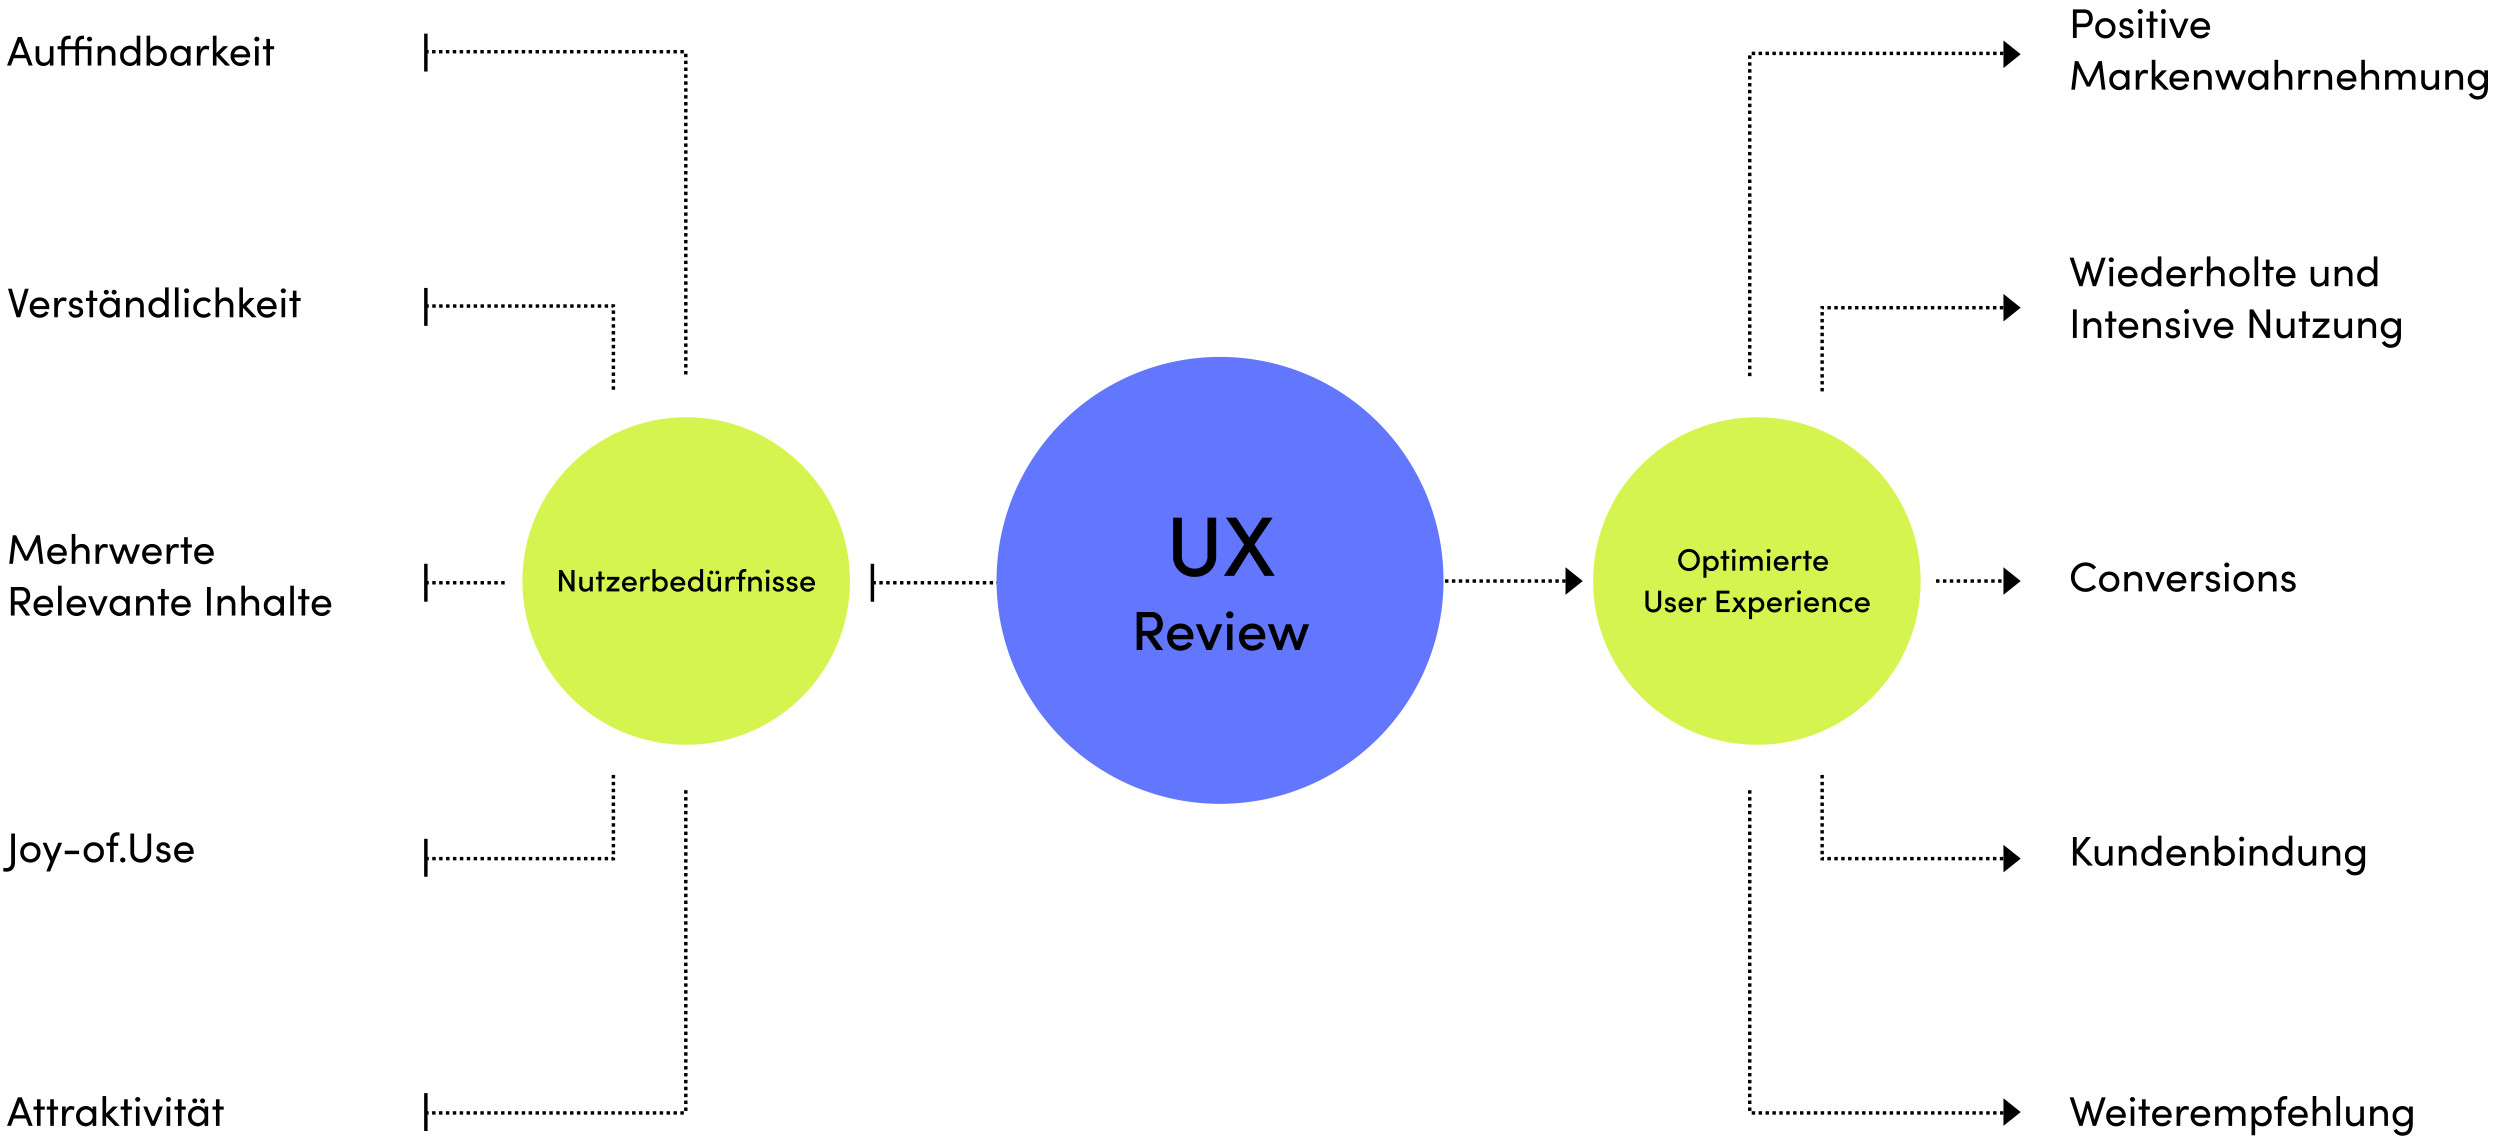 <?xml version="1.0" encoding="UTF-8"?>
<svg xmlns="http://www.w3.org/2000/svg" xmlns:xlink="http://www.w3.org/1999/xlink" width="1450" height="661" viewBox="0 0 1450 661">
  <defs>
    <clipPath id="clip-Infografik_UX-Review_01">
      <rect width="1450" height="661"></rect>
    </clipPath>
  </defs>
  <g id="Infografik_UX-Review_01" clip-path="url(#clip-Infografik_UX-Review_01)">
    <path id="Pfad_5145" data-name="Pfad 5145" d="M14.952,0,8.664-16.536H6.36L.072,0h2.28L3.96-4.248h7.1L12.672,0ZM7.512-13.68l2.832,7.512H4.68Zm17.4,8.64a3.268,3.268,0,0,1-3.456,3.36c-1.56,0-2.688-1.2-2.688-3.1v-6.432H16.68v6.48c-.024,3.144,1.7,5.016,4.512,5.016a4.233,4.233,0,0,0,3.72-2.04V0H27V-11.208H24.912Zm16.92-6.168v-1.44c-.024-1.464.48-2.688,2.5-2.688h.408V-17.3h-.768c-3.024,0-4.224,2.016-4.224,4.944v1.152h-6.12v-1.44c-.024-1.464.5-2.688,2.5-2.688h.84V-17.3h-1.2c-3,0-4.224,2.016-4.224,4.944v1.152h-2.16v1.8h2.16V0h2.088V-9.408h6.12V0h2.088V-9.408H46.9V0h2.088V-11.208Zm6.12-5.52a1.446,1.446,0,0,0-1.488,1.392,1.446,1.446,0,0,0,1.488,1.392,1.41,1.41,0,0,0,1.464-1.392A1.41,1.41,0,0,0,47.952-16.728ZM58.44-11.5A4.319,4.319,0,0,0,54.72-9.5v-1.7H52.632V0H54.72V-6.072a3.238,3.238,0,0,1,3.432-3.36A2.768,2.768,0,0,1,60.864-6.36V0h2.088V-6.48C62.976-9.624,61.224-11.5,58.44-11.5Zm16.848,2.04A4.506,4.506,0,0,0,71.28-11.5a5.567,5.567,0,0,0-5.592,5.88A5.62,5.62,0,0,0,71.3.288a4.658,4.658,0,0,0,3.984-2.04V0h2.088V-17.3H75.288ZM71.472-1.68A3.788,3.788,0,0,1,67.8-5.64a3.71,3.71,0,0,1,3.672-3.888A3.837,3.837,0,0,1,75.288-5.64,3.814,3.814,0,0,1,71.472-1.68ZM87.12-11.5a4.506,4.506,0,0,0-4.008,2.04V-17.3H81.024V0h2.088V-1.752A4.658,4.658,0,0,0,87.1.288a5.62,5.62,0,0,0,5.616-5.9A5.567,5.567,0,0,0,87.12-11.5ZM86.9-1.68a3.809,3.809,0,0,1-3.792-3.96A3.832,3.832,0,0,1,86.9-9.528,3.715,3.715,0,0,1,90.6-5.64,3.792,3.792,0,0,1,86.9-1.68Zm17.544-7.776a4.506,4.506,0,0,0-4.008-2.04,5.651,5.651,0,0,0-5.592,5.88,5.672,5.672,0,0,0,5.5,5.9,4.663,4.663,0,0,0,4.1-2.28V0h2.088V-11.208h-2.088ZM100.656-1.68a3.831,3.831,0,0,1-3.7-3.936,3.821,3.821,0,0,1,3.672-3.912,3.924,3.924,0,0,1,3.816,3.912A3.864,3.864,0,0,1,100.656-1.68ZM115.44-11.5c-1.488,0-2.568.864-3.144,2.832v-2.544h-2.112V0H112.3V-4.1c0-2.952.888-5.376,3.12-5.376a3.879,3.879,0,0,1,1.632.384l.336-1.968A4.232,4.232,0,0,0,115.44-11.5Zm8.112,5.136,4.8-4.848h-2.9l-3.888,3.96V-17.3h-2.088V0h2.088V-5.472L126.72,0h2.808Zm17.52.72c0-3.552-2.376-5.856-5.568-5.856a5.61,5.61,0,0,0-5.76,5.856A5.67,5.67,0,0,0,135.5.288a5.592,5.592,0,0,0,5.136-3l-1.8-.72a3.677,3.677,0,0,1-3.264,1.752A3.426,3.426,0,0,1,131.9-4.7h9.12C141.048-5.016,141.072-5.328,141.072-5.64ZM131.928-6.5A3.348,3.348,0,0,1,135.5-9.528a3.314,3.314,0,0,1,3.48,3.024Zm13.032-7.44a1.431,1.431,0,0,0,1.488-1.392,1.431,1.431,0,0,0-1.488-1.392,1.425,1.425,0,0,0-1.464,1.392A1.425,1.425,0,0,0,144.96-13.944ZM146.016,0V-11.208h-2.088V0Zm6.576-11.208v-4.224H150.5v4.224h-2.016v1.8H150.5V0h2.088V-9.408h2.424v-1.8Z" transform="translate(4 38)"></path>
    <path id="Pfad_5150" data-name="Pfad 5150" d="M2.3-16.536V0H4.488V-6.216H8.88c3.5,0,4.92-2.544,4.92-5.16,0-2.568-1.416-5.16-4.92-5.16Zm2.184,8.28V-14.52H8.856c1.968,0,2.76,1.608,2.76,3.144,0,1.584-.816,3.12-2.88,3.12ZM21.1.288a5.746,5.746,0,0,0,5.88-5.9A5.726,5.726,0,0,0,21.1-11.5a5.706,5.706,0,0,0-5.856,5.88A5.727,5.727,0,0,0,21.1.288Zm0-1.968a3.766,3.766,0,0,1-3.744-3.936A3.759,3.759,0,0,1,21.1-9.528a3.783,3.783,0,0,1,3.792,3.912A3.789,3.789,0,0,1,21.1-1.68ZM33.168.288c2.328,0,4.344-1.32,4.344-3.408,0-1.272-.6-2.664-2.928-3.24l-1.656-.408c-.72-.168-1.44-.576-1.44-1.344a1.639,1.639,0,0,1,1.8-1.56,1.684,1.684,0,0,1,1.8,1.44H37.1c0-2.256-1.968-3.264-3.864-3.264-2.256,0-3.84,1.464-3.84,3.312,0,1.8,1.08,2.712,2.952,3.216l1.536.36c.888.192,1.536.624,1.536,1.464,0,.912-.84,1.608-2.256,1.608-1.368,0-2.208-.792-2.232-1.752H28.992A3.922,3.922,0,0,0,33.168.288Zm8.184-14.232a1.431,1.431,0,0,0,1.488-1.392,1.431,1.431,0,0,0-1.488-1.392,1.425,1.425,0,0,0-1.464,1.392A1.425,1.425,0,0,0,41.352-13.944ZM42.408,0V-11.208H40.32V0Zm6.576-11.208v-4.224H46.9v4.224H44.88v1.8H46.9V0h2.088V-9.408h2.424v-1.8Zm5.784-2.736a1.431,1.431,0,0,0,1.488-1.392,1.431,1.431,0,0,0-1.488-1.392A1.425,1.425,0,0,0,53.3-15.336,1.425,1.425,0,0,0,54.768-13.944ZM55.824,0V-11.208H53.736V0Zm7.848-2.664-3.456-8.544H57.984L62.64,0h2.04l4.68-11.208H67.1ZM81.84-5.64c0-3.552-2.376-5.856-5.568-5.856a5.61,5.61,0,0,0-5.76,5.856A5.67,5.67,0,0,0,76.272.288a5.592,5.592,0,0,0,5.136-3l-1.8-.72A3.677,3.677,0,0,1,76.344-1.68,3.426,3.426,0,0,1,72.672-4.7h9.12C81.816-5.016,81.84-5.328,81.84-5.64ZM72.7-6.5a3.348,3.348,0,0,1,3.576-3.024A3.314,3.314,0,0,1,79.752-6.5ZM19.1,13.464H17.136l-5.88,12.264-5.9-12.264H3.384L1.368,30H3.5L5.016,17.4l5.3,10.8h1.9l5.256-10.8L19.008,30h2.136ZM33,20.544a4.506,4.506,0,0,0-4.008-2.04,5.651,5.651,0,0,0-5.592,5.88,5.672,5.672,0,0,0,5.5,5.9,4.663,4.663,0,0,0,4.1-2.28V30h2.088V18.792H33ZM29.208,28.32a3.932,3.932,0,0,1-.024-7.848A3.924,3.924,0,0,1,33,24.384,3.864,3.864,0,0,1,29.208,28.32ZM43.992,18.5c-1.488,0-2.568.864-3.144,2.832V18.792H38.736V30h2.112V25.9c0-2.952.888-5.376,3.12-5.376A3.879,3.879,0,0,1,45.6,20.9l.336-1.968A4.232,4.232,0,0,0,43.992,18.5ZM52.1,23.64l4.8-4.848H54l-3.888,3.96V12.7H48.024V30h2.088V24.528L55.272,30H58.08Zm17.52.72c0-3.552-2.376-5.856-5.568-5.856A5.61,5.61,0,0,0,58.3,24.36a5.67,5.67,0,0,0,5.76,5.928,5.592,5.592,0,0,0,5.136-3l-1.8-.72a3.677,3.677,0,0,1-3.264,1.752A3.426,3.426,0,0,1,60.456,25.3h9.12C69.6,24.984,69.624,24.672,69.624,24.36ZM60.48,23.5a3.348,3.348,0,0,1,3.576-3.024,3.314,3.314,0,0,1,3.48,3.024ZM78.288,18.5a4.319,4.319,0,0,0-3.72,1.992v-1.7H72.48V30h2.088V23.928A3.238,3.238,0,0,1,78,20.568a2.768,2.768,0,0,1,2.712,3.072V30H82.8V23.52C82.824,20.376,81.072,18.5,78.288,18.5ZM97.56,26.76l-2.88-7.968H92.64L89.784,26.76l-2.856-7.968H84.672L88.944,30h1.728l2.976-8.328L96.744,30H98.5l4.176-11.208h-2.256ZM113.5,20.544a4.506,4.506,0,0,0-4.008-2.04,5.651,5.651,0,0,0-5.592,5.88,5.672,5.672,0,0,0,5.5,5.9,4.663,4.663,0,0,0,4.1-2.28V30h2.088V18.792H113.5ZM109.7,28.32a3.932,3.932,0,0,1-.024-7.848,3.924,3.924,0,0,1,3.816,3.912A3.864,3.864,0,0,1,109.7,28.32ZM125.04,18.5a4.319,4.319,0,0,0-3.72,1.992V12.7h-2.088V30h2.088V23.928a3.238,3.238,0,0,1,3.432-3.36,2.768,2.768,0,0,1,2.712,3.072V30h2.088V23.52C129.576,20.376,127.824,18.5,125.04,18.5Zm13.248,0c-1.488,0-2.568.864-3.144,2.832V18.792h-2.112V30h2.112V25.9c0-2.952.888-5.376,3.12-5.376a3.879,3.879,0,0,1,1.632.384l.336-1.968A4.232,4.232,0,0,0,138.288,18.5Zm9.84,0a4.319,4.319,0,0,0-3.72,1.992v-1.7H142.32V30h2.088V23.928a3.238,3.238,0,0,1,3.432-3.36,2.768,2.768,0,0,1,2.712,3.072V30h2.088V23.52C152.664,20.376,150.912,18.5,148.128,18.5ZM166.7,24.36c0-3.552-2.376-5.856-5.568-5.856a5.61,5.61,0,0,0-5.76,5.856,5.67,5.67,0,0,0,5.76,5.928,5.592,5.592,0,0,0,5.136-3l-1.8-.72a3.677,3.677,0,0,1-3.264,1.752,3.426,3.426,0,0,1-3.672-3.024h9.12C166.68,24.984,166.7,24.672,166.7,24.36ZM157.56,23.5a3.348,3.348,0,0,1,3.576-3.024,3.314,3.314,0,0,1,3.48,3.024ZM175.368,18.5a4.319,4.319,0,0,0-3.72,1.992V12.7H169.56V30h2.088V23.928a3.238,3.238,0,0,1,3.432-3.36,2.768,2.768,0,0,1,2.712,3.072V30h2.088V23.52C179.9,20.376,178.152,18.5,175.368,18.5Zm21.288,0a4.217,4.217,0,0,0-3.912,2.4,4.128,4.128,0,0,0-7.3-.384V18.792H183.36V30h2.088V23.928a3.1,3.1,0,0,1,3.168-3.408c1.488,0,2.52,1.224,2.52,3.12V30h2.088V24.384c0-2.5,1.032-3.888,3.024-3.864,1.632,0,2.664,1.248,2.664,3.12V30H201V23.52C201,20.376,199.464,18.5,196.656,18.5Zm15.912,6.456a3.268,3.268,0,0,1-3.456,3.36c-1.56,0-2.688-1.2-2.688-3.1V18.792h-2.088v6.48c-.024,3.144,1.7,5.016,4.512,5.016a4.233,4.233,0,0,0,3.72-2.04V30h2.088V18.792h-2.088Zm11.52-6.456a4.319,4.319,0,0,0-3.72,1.992v-1.7H218.28V30h2.088V23.928a3.238,3.238,0,0,1,3.432-3.36,2.768,2.768,0,0,1,2.712,3.072V30H228.6V23.52C228.624,20.376,226.872,18.5,224.088,18.5Zm16.848,2.04a4.558,4.558,0,0,0-4.008-2.04,5.567,5.567,0,0,0-5.592,5.88,5.62,5.62,0,0,0,5.616,5.9,4.658,4.658,0,0,0,3.984-2.04v.336c0,3.792-1.536,5.184-4.008,5.184a3.777,3.777,0,0,1-3.264-1.968l-1.776.936a5.689,5.689,0,0,0,5.04,3c3.7,0,6.1-1.992,6.1-7.3V18.792h-2.088ZM237.12,28.32a3.788,3.788,0,0,1-3.672-3.96,3.71,3.71,0,0,1,3.672-3.888,3.926,3.926,0,0,1,0,7.848Z" transform="translate(1200 22)"></path>
    <path id="Pfad_5146" data-name="Pfad 5146" d="M6.648-3.648,2.856-16.536H.624L5.616,0H7.7l4.968-16.536H10.44ZM24.6-5.64c0-3.552-2.376-5.856-5.568-5.856a5.61,5.61,0,0,0-5.76,5.856A5.67,5.67,0,0,0,19.032.288a5.592,5.592,0,0,0,5.136-3l-1.8-.72A3.677,3.677,0,0,1,19.1-1.68,3.426,3.426,0,0,1,15.432-4.7h9.12C24.576-5.016,24.6-5.328,24.6-5.64ZM15.456-6.5a3.348,3.348,0,0,1,3.576-3.024A3.314,3.314,0,0,1,22.512-6.5ZM32.712-11.5c-1.488,0-2.568.864-3.144,2.832v-2.544H27.456V0h2.112V-4.1c0-2.952.888-5.376,3.12-5.376A3.879,3.879,0,0,1,34.32-9.1l.336-1.968A4.232,4.232,0,0,0,32.712-11.5ZM39.888.288c2.328,0,4.344-1.32,4.344-3.408,0-1.272-.6-2.664-2.928-3.24l-1.656-.408c-.72-.168-1.44-.576-1.44-1.344a1.639,1.639,0,0,1,1.8-1.56,1.684,1.684,0,0,1,1.8,1.44h2.016c0-2.256-1.968-3.264-3.864-3.264-2.256,0-3.84,1.464-3.84,3.312,0,1.8,1.08,2.712,2.952,3.216l1.536.36c.888.192,1.536.624,1.536,1.464,0,.912-.84,1.608-2.256,1.608-1.368,0-2.208-.792-2.232-1.752H35.712A3.922,3.922,0,0,0,39.888.288Zm10.1-11.5v-4.224H47.9v4.224H45.888v1.8H47.9V0h2.088V-9.408h2.424v-1.8Zm7.68-1.92a1.4,1.4,0,0,0,1.416-1.392,1.378,1.378,0,0,0-1.416-1.368,1.391,1.391,0,0,0-1.464,1.368A1.41,1.41,0,0,0,57.672-13.128Zm4.512,0a1.41,1.41,0,0,0,1.464-1.392,1.391,1.391,0,0,0-1.464-1.368,1.384,1.384,0,0,0-1.44,1.368A1.4,1.4,0,0,0,62.184-13.128Zm1.152,3.672a4.506,4.506,0,0,0-4.008-2.04,5.651,5.651,0,0,0-5.592,5.88,5.672,5.672,0,0,0,5.5,5.9,4.663,4.663,0,0,0,4.1-2.28V0h2.088V-11.208H63.336ZM59.544-1.68a3.831,3.831,0,0,1-3.7-3.936A3.821,3.821,0,0,1,59.52-9.528a3.924,3.924,0,0,1,3.816,3.912A3.864,3.864,0,0,1,59.544-1.68ZM74.88-11.5A4.319,4.319,0,0,0,71.16-9.5v-1.7H69.072V0H71.16V-6.072a3.238,3.238,0,0,1,3.432-3.36A2.768,2.768,0,0,1,77.3-6.36V0h2.088V-6.48C79.416-9.624,77.664-11.5,74.88-11.5Zm16.848,2.04A4.506,4.506,0,0,0,87.72-11.5a5.567,5.567,0,0,0-5.592,5.88,5.62,5.62,0,0,0,5.616,5.9,4.658,4.658,0,0,0,3.984-2.04V0h2.088V-17.3H91.728ZM87.912-1.68A3.788,3.788,0,0,1,84.24-5.64a3.71,3.71,0,0,1,3.672-3.888A3.837,3.837,0,0,1,91.728-5.64,3.814,3.814,0,0,1,87.912-1.68ZM99.552,0V-17.3H97.464V0Zm4.656-13.944a1.431,1.431,0,0,0,1.488-1.392,1.431,1.431,0,0,0-1.488-1.392,1.425,1.425,0,0,0-1.464,1.392A1.425,1.425,0,0,0,104.208-13.944ZM105.264,0V-11.208h-2.088V0Zm8.856.288a5.665,5.665,0,0,0,4.272-1.776l-1.32-1.368a3.957,3.957,0,0,1-2.88,1.176,3.875,3.875,0,0,1-3.984-3.936,3.855,3.855,0,0,1,3.984-3.912,3.957,3.957,0,0,1,2.88,1.176l1.32-1.368A5.753,5.753,0,0,0,114.12-11.5a5.83,5.83,0,0,0-6.024,5.88A5.85,5.85,0,0,0,114.12.288ZM126.84-11.5A4.319,4.319,0,0,0,123.12-9.5v-7.8h-2.088V0h2.088V-6.072a3.238,3.238,0,0,1,3.432-3.36,2.768,2.768,0,0,1,2.712,3.072V0h2.088V-6.48C131.376-9.624,129.624-11.5,126.84-11.5ZM138.912-6.36l4.8-4.848h-2.9l-3.888,3.96V-17.3h-2.088V0h2.088V-5.472L142.08,0h2.808Zm17.52.72c0-3.552-2.376-5.856-5.568-5.856A5.61,5.61,0,0,0,145.1-5.64a5.67,5.67,0,0,0,5.76,5.928,5.592,5.592,0,0,0,5.136-3l-1.8-.72a3.677,3.677,0,0,1-3.264,1.752A3.426,3.426,0,0,1,147.264-4.7h9.12C156.408-5.016,156.432-5.328,156.432-5.64ZM147.288-6.5a3.348,3.348,0,0,1,3.576-3.024,3.314,3.314,0,0,1,3.48,3.024Zm13.032-7.44a1.431,1.431,0,0,0,1.488-1.392,1.431,1.431,0,0,0-1.488-1.392,1.425,1.425,0,0,0-1.464,1.392A1.425,1.425,0,0,0,160.32-13.944ZM161.376,0V-11.208h-2.088V0Zm6.576-11.208v-4.224h-2.088v4.224h-2.016v1.8h2.016V0h2.088V-9.408h2.424v-1.8Z" transform="translate(4 184)"></path>
    <path id="Pfad_5151" data-name="Pfad 5151" d="M14.76-3.5l-3.1-10.776H10.008L6.936-3.456,2.712-16.536H.384L5.976,0h1.9l2.952-10.44L13.8,0h1.9l5.592-16.536H18.96Zm9.768-10.44a1.431,1.431,0,0,0,1.488-1.392,1.431,1.431,0,0,0-1.488-1.392,1.425,1.425,0,0,0-1.464,1.392A1.425,1.425,0,0,0,24.528-13.944ZM25.584,0V-11.208H23.5V0ZM39.792-5.64c0-3.552-2.376-5.856-5.568-5.856a5.61,5.61,0,0,0-5.76,5.856A5.67,5.67,0,0,0,34.224.288a5.592,5.592,0,0,0,5.136-3l-1.8-.72A3.677,3.677,0,0,1,34.3-1.68,3.426,3.426,0,0,1,30.624-4.7h9.12C39.768-5.016,39.792-5.328,39.792-5.64ZM30.648-6.5a3.348,3.348,0,0,1,3.576-3.024A3.314,3.314,0,0,1,37.7-6.5ZM51.5-9.456A4.506,4.506,0,0,0,47.5-11.5,5.567,5.567,0,0,0,41.9-5.616,5.62,5.62,0,0,0,47.52.288,4.658,4.658,0,0,0,51.5-1.752V0h2.088V-17.3H51.5ZM47.688-1.68a3.788,3.788,0,0,1-3.672-3.96,3.71,3.71,0,0,1,3.672-3.888A3.837,3.837,0,0,1,51.5-5.64,3.814,3.814,0,0,1,47.688-1.68ZM67.824-5.64c0-3.552-2.376-5.856-5.568-5.856A5.61,5.61,0,0,0,56.5-5.64,5.67,5.67,0,0,0,62.256.288a5.592,5.592,0,0,0,5.136-3l-1.8-.72A3.677,3.677,0,0,1,62.328-1.68,3.426,3.426,0,0,1,58.656-4.7h9.12C67.8-5.016,67.824-5.328,67.824-5.64ZM58.68-6.5a3.348,3.348,0,0,1,3.576-3.024A3.314,3.314,0,0,1,65.736-6.5ZM75.936-11.5c-1.488,0-2.568.864-3.144,2.832v-2.544H70.68V0h2.112V-4.1c0-2.952.888-5.376,3.12-5.376a3.879,3.879,0,0,1,1.632.384l.336-1.968A4.232,4.232,0,0,0,75.936-11.5Zm9.84,0A4.319,4.319,0,0,0,82.056-9.5v-7.8H79.968V0h2.088V-6.072a3.238,3.238,0,0,1,3.432-3.36A2.768,2.768,0,0,1,88.2-6.36V0h2.088V-6.48C90.312-9.624,88.56-11.5,85.776-11.5ZM98.856.288a5.746,5.746,0,0,0,5.88-5.9,5.726,5.726,0,0,0-5.88-5.88A5.706,5.706,0,0,0,93-5.616,5.727,5.727,0,0,0,98.856.288Zm0-1.968a3.766,3.766,0,0,1-3.744-3.936,3.759,3.759,0,0,1,3.744-3.912,3.783,3.783,0,0,1,3.792,3.912A3.789,3.789,0,0,1,98.856-1.68ZM109.728,0V-17.3H107.64V0ZM116.3-11.208v-4.224h-2.088v4.224H112.2v1.8h2.016V0H116.3V-9.408h2.424v-1.8ZM131.4-5.64c0-3.552-2.376-5.856-5.568-5.856a5.61,5.61,0,0,0-5.76,5.856,5.67,5.67,0,0,0,5.76,5.928,5.592,5.592,0,0,0,5.136-3l-1.8-.72A3.677,3.677,0,0,1,125.9-1.68,3.426,3.426,0,0,1,122.232-4.7h9.12C131.376-5.016,131.4-5.328,131.4-5.64ZM122.256-6.5a3.348,3.348,0,0,1,3.576-3.024,3.314,3.314,0,0,1,3.48,3.024Zm26.16,1.464a3.268,3.268,0,0,1-3.456,3.36c-1.56,0-2.688-1.2-2.688-3.1v-6.432h-2.088v6.48c-.024,3.144,1.7,5.016,4.512,5.016a4.233,4.233,0,0,0,3.72-2.04V0H150.5V-11.208h-2.088Zm11.52-6.456a4.319,4.319,0,0,0-3.72,1.992v-1.7h-2.088V0h2.088V-6.072a3.238,3.238,0,0,1,3.432-3.36A2.768,2.768,0,0,1,162.36-6.36V0h2.088V-6.48C164.472-9.624,162.72-11.5,159.936-11.5Zm16.848,2.04a4.506,4.506,0,0,0-4.008-2.04,5.567,5.567,0,0,0-5.592,5.88A5.62,5.62,0,0,0,172.8.288a4.658,4.658,0,0,0,3.984-2.04V0h2.088V-17.3h-2.088ZM172.968-1.68A3.788,3.788,0,0,1,169.3-5.64a3.71,3.71,0,0,1,3.672-3.888,3.837,3.837,0,0,1,3.816,3.888A3.814,3.814,0,0,1,172.968-1.68ZM4.488,30V13.464H2.3V30Zm9.768-11.5a4.319,4.319,0,0,0-3.72,1.992v-1.7H8.448V30h2.088V23.928a3.238,3.238,0,0,1,3.432-3.36A2.768,2.768,0,0,1,16.68,23.64V30h2.088V23.52C18.792,20.376,17.04,18.5,14.256,18.5Zm10.8.288V14.568H22.968v4.224H20.952v1.8h2.016V30h2.088V20.592H27.48v-1.8Zm15.1,5.568c0-3.552-2.376-5.856-5.568-5.856a5.61,5.61,0,0,0-5.76,5.856,5.67,5.67,0,0,0,5.76,5.928,5.592,5.592,0,0,0,5.136-3l-1.8-.72a3.677,3.677,0,0,1-3.264,1.752A3.426,3.426,0,0,1,30.984,25.3H40.1C40.128,24.984,40.152,24.672,40.152,24.36ZM31.008,23.5a3.348,3.348,0,0,1,3.576-3.024,3.314,3.314,0,0,1,3.48,3.024ZM48.816,18.5A4.319,4.319,0,0,0,45.1,20.5v-1.7H43.008V30H45.1V23.928a3.238,3.238,0,0,1,3.432-3.36A2.768,2.768,0,0,1,51.24,23.64V30h2.088V23.52C53.352,20.376,51.6,18.5,48.816,18.5ZM60.1,30.288c2.328,0,4.344-1.32,4.344-3.408,0-1.272-.6-2.664-2.928-3.24l-1.656-.408c-.72-.168-1.44-.576-1.44-1.344a1.639,1.639,0,0,1,1.8-1.56,1.684,1.684,0,0,1,1.8,1.44h2.016c0-2.256-1.968-3.264-3.864-3.264-2.256,0-3.84,1.464-3.84,3.312,0,1.8,1.08,2.712,2.952,3.216l1.536.36c.888.192,1.536.624,1.536,1.464,0,.912-.84,1.608-2.256,1.608-1.368,0-2.208-.792-2.232-1.752H55.92A3.922,3.922,0,0,0,60.1,30.288ZM68.28,16.056a1.394,1.394,0,1,0-1.464-1.392A1.431,1.431,0,0,0,68.28,16.056ZM69.336,30V18.792H67.248V30Zm7.848-2.664-3.456-8.544H71.5L76.152,30h2.04l4.68-11.208H80.616ZM95.352,24.36c0-3.552-2.376-5.856-5.568-5.856a5.61,5.61,0,0,0-5.76,5.856,5.67,5.67,0,0,0,5.76,5.928,5.592,5.592,0,0,0,5.136-3l-1.8-.72a3.677,3.677,0,0,1-3.264,1.752A3.426,3.426,0,0,1,86.184,25.3H95.3C95.328,24.984,95.352,24.672,95.352,24.36ZM86.208,23.5a3.348,3.348,0,0,1,3.576-3.024,3.314,3.314,0,0,1,3.48,3.024Zm28.3,2.52L106.92,13.464h-2.16V30h2.184V17.4L114.576,30h2.112V13.464H114.5Zm14.184-1.056a3.268,3.268,0,0,1-3.456,3.36c-1.56,0-2.688-1.2-2.688-3.1V18.792h-2.088v6.48c-.024,3.144,1.7,5.016,4.512,5.016a4.233,4.233,0,0,0,3.72-2.04V30h2.088V18.792h-2.088Zm8.664-6.168V14.568h-2.088v4.224h-2.016v1.8h2.016V30h2.088V20.592h2.424v-1.8Zm4.248,0V20.76h6.432l-6.792,7.512V30h9.84V28.032h-6.912l6.912-7.512V18.792Zm20.5,6.168a3.268,3.268,0,0,1-3.456,3.36c-1.56,0-2.688-1.2-2.688-3.1V18.792h-2.088v6.48c-.024,3.144,1.7,5.016,4.512,5.016a4.233,4.233,0,0,0,3.72-2.04V30h2.088V18.792H162.1Zm11.52-6.456A4.319,4.319,0,0,0,169.9,20.5v-1.7h-2.088V30H169.9V23.928a3.238,3.238,0,0,1,3.432-3.36,2.768,2.768,0,0,1,2.712,3.072V30h2.088V23.52C178.152,20.376,176.4,18.5,173.616,18.5Zm16.848,2.04a4.558,4.558,0,0,0-4.008-2.04,5.567,5.567,0,0,0-5.592,5.88,5.62,5.62,0,0,0,5.616,5.9,4.658,4.658,0,0,0,3.984-2.04v.336c0,3.792-1.536,5.184-4.008,5.184a3.777,3.777,0,0,1-3.264-1.968l-1.776.936a5.689,5.689,0,0,0,5.04,3c3.7,0,6.1-1.992,6.1-7.3V18.792h-2.088Zm-3.816,7.776a3.788,3.788,0,0,1-3.672-3.96,3.71,3.71,0,0,1,3.672-3.888,3.926,3.926,0,0,1,0,7.848Z" transform="translate(1200 166)"></path>
    <path id="Pfad_5147" data-name="Pfad 5147" d="M19.1-16.536H17.136L11.256-4.272l-5.9-12.264H3.384L1.368,0H3.5L5.016-12.6l5.3,10.8h1.9l5.256-10.8L19.008,0h2.136ZM34.752-5.64c0-3.552-2.376-5.856-5.568-5.856a5.61,5.61,0,0,0-5.76,5.856A5.67,5.67,0,0,0,29.184.288a5.592,5.592,0,0,0,5.136-3l-1.8-.72A3.677,3.677,0,0,1,29.256-1.68,3.426,3.426,0,0,1,25.584-4.7H34.7C34.728-5.016,34.752-5.328,34.752-5.64ZM25.608-6.5a3.348,3.348,0,0,1,3.576-3.024A3.314,3.314,0,0,1,32.664-6.5ZM43.416-11.5A4.319,4.319,0,0,0,39.7-9.5v-7.8H37.608V0H39.7V-6.072a3.238,3.238,0,0,1,3.432-3.36A2.768,2.768,0,0,1,45.84-6.36V0h2.088V-6.48C47.952-9.624,46.2-11.5,43.416-11.5Zm13.248,0c-1.488,0-2.568.864-3.144,2.832v-2.544H51.408V0H53.52V-4.1c0-2.952.888-5.376,3.12-5.376a3.879,3.879,0,0,1,1.632.384l.336-1.968A4.232,4.232,0,0,0,56.664-11.5ZM72.1-3.24l-2.88-7.968h-2.04L64.32-3.24l-2.856-7.968H59.208L63.48,0h1.728l2.976-8.328L71.28,0h1.752l4.176-11.208H74.952Zm17.688-2.4c0-3.552-2.376-5.856-5.568-5.856a5.61,5.61,0,0,0-5.76,5.856A5.67,5.67,0,0,0,84.216.288a5.592,5.592,0,0,0,5.136-3l-1.8-.72A3.677,3.677,0,0,1,84.288-1.68,3.426,3.426,0,0,1,80.616-4.7h9.12C89.76-5.016,89.784-5.328,89.784-5.64ZM80.64-6.5a3.348,3.348,0,0,1,3.576-3.024A3.314,3.314,0,0,1,87.7-6.5ZM97.9-11.5c-1.488,0-2.568.864-3.144,2.832v-2.544H92.64V0h2.112V-4.1c0-2.952.888-5.376,3.12-5.376A3.879,3.879,0,0,1,99.5-9.1l.336-1.968A4.232,4.232,0,0,0,97.9-11.5Zm6.984.288v-4.224h-2.088v4.224h-2.016v1.8h2.016V0h2.088V-9.408H107.3v-1.8Zm15.1,5.568c0-3.552-2.376-5.856-5.568-5.856a5.61,5.61,0,0,0-5.76,5.856,5.67,5.67,0,0,0,5.76,5.928,5.592,5.592,0,0,0,5.136-3l-1.8-.72A3.677,3.677,0,0,1,114.48-1.68,3.426,3.426,0,0,1,110.808-4.7h9.12C119.952-5.016,119.976-5.328,119.976-5.64ZM110.832-6.5a3.348,3.348,0,0,1,3.576-3.024,3.314,3.314,0,0,1,3.48,3.024ZM13.584,30,9.192,23.784c2.952-.216,4.32-2.76,4.32-5.16,0-2.568-1.392-5.16-4.992-5.16H2.3V30H4.488V23.76H6.624L10.968,30ZM8.568,15.48c1.68,0,2.76,1.3,2.76,3.144,0,1.872-.96,3.144-3.384,3.144H4.488V15.48Zm18.24,8.88c0-3.552-2.376-5.856-5.568-5.856a5.61,5.61,0,0,0-5.76,5.856,5.67,5.67,0,0,0,5.76,5.928,5.592,5.592,0,0,0,5.136-3l-1.8-.72a3.677,3.677,0,0,1-3.264,1.752A3.426,3.426,0,0,1,17.64,25.3h9.12C26.784,24.984,26.808,24.672,26.808,24.36ZM17.664,23.5a3.348,3.348,0,0,1,3.576-3.024A3.314,3.314,0,0,1,24.72,23.5ZM31.752,30V12.7H29.664V30ZM45.96,24.36c0-3.552-2.376-5.856-5.568-5.856a5.61,5.61,0,0,0-5.76,5.856,5.67,5.67,0,0,0,5.76,5.928,5.592,5.592,0,0,0,5.136-3l-1.8-.72a3.677,3.677,0,0,1-3.264,1.752A3.426,3.426,0,0,1,36.792,25.3h9.12C45.936,24.984,45.96,24.672,45.96,24.36ZM36.816,23.5a3.348,3.348,0,0,1,3.576-3.024,3.314,3.314,0,0,1,3.48,3.024Zm15.96,3.84L49.32,18.792H47.088L51.744,30h2.04l4.68-11.208H56.208Zm16.416-6.792a4.506,4.506,0,0,0-4.008-2.04,5.651,5.651,0,0,0-5.592,5.88,5.672,5.672,0,0,0,5.5,5.9,4.663,4.663,0,0,0,4.1-2.28V30H71.28V18.792H69.192ZM65.4,28.32a3.932,3.932,0,0,1-.024-7.848,3.924,3.924,0,0,1,3.816,3.912A3.864,3.864,0,0,1,65.4,28.32ZM80.736,18.5a4.319,4.319,0,0,0-3.72,1.992v-1.7H74.928V30h2.088V23.928a3.238,3.238,0,0,1,3.432-3.36A2.768,2.768,0,0,1,83.16,23.64V30h2.088V23.52C85.272,20.376,83.52,18.5,80.736,18.5Zm10.8.288V14.568H89.448v4.224H87.432v1.8h2.016V30h2.088V20.592H93.96v-1.8Zm15.1,5.568c0-3.552-2.376-5.856-5.568-5.856A5.61,5.61,0,0,0,95.3,24.36a5.67,5.67,0,0,0,5.76,5.928,5.592,5.592,0,0,0,5.136-3l-1.8-.72a3.677,3.677,0,0,1-3.264,1.752A3.426,3.426,0,0,1,97.464,25.3h9.12C106.608,24.984,106.632,24.672,106.632,24.36ZM97.488,23.5a3.348,3.348,0,0,1,3.576-3.024,3.314,3.314,0,0,1,3.48,3.024ZM118.224,30V13.464H116.04V30Zm9.768-11.5a4.319,4.319,0,0,0-3.72,1.992v-1.7h-2.088V30h2.088V23.928a3.238,3.238,0,0,1,3.432-3.36,2.768,2.768,0,0,1,2.712,3.072V30H132.5V23.52C132.528,20.376,130.776,18.5,127.992,18.5Zm13.8,0a4.319,4.319,0,0,0-3.72,1.992V12.7h-2.088V30h2.088V23.928a3.238,3.238,0,0,1,3.432-3.36,2.768,2.768,0,0,1,2.712,3.072V30H146.3V23.52C146.328,20.376,144.576,18.5,141.792,18.5Zm16.824,2.04a4.506,4.506,0,0,0-4.008-2.04,5.651,5.651,0,0,0-5.592,5.88,5.672,5.672,0,0,0,5.5,5.9,4.663,4.663,0,0,0,4.1-2.28V30H160.7V18.792h-2.088Zm-3.792,7.776a3.932,3.932,0,0,1-.024-7.848,3.924,3.924,0,0,1,3.816,3.912A3.864,3.864,0,0,1,154.824,28.32ZM166.44,30V12.7h-2.088V30Zm6.576-11.208V14.568h-2.088v4.224h-2.016v1.8h2.016V30h2.088V20.592h2.424v-1.8Zm15.1,5.568c0-3.552-2.376-5.856-5.568-5.856a5.61,5.61,0,0,0-5.76,5.856,5.67,5.67,0,0,0,5.76,5.928,5.592,5.592,0,0,0,5.136-3l-1.8-.72a3.677,3.677,0,0,1-3.264,1.752,3.426,3.426,0,0,1-3.672-3.024h9.12C188.088,24.984,188.112,24.672,188.112,24.36Zm-9.144-.864a3.348,3.348,0,0,1,3.576-3.024,3.314,3.314,0,0,1,3.48,3.024Z" transform="translate(4 327)"></path>
    <path id="Pfad_5152" data-name="Pfad 5152" d="M9.552.288A8.052,8.052,0,0,0,15.768-2.52L14.184-3.864A6.1,6.1,0,0,1,9.552-1.728a6.375,6.375,0,0,1-6.216-6.5,6.424,6.424,0,0,1,6.216-6.576,6.1,6.1,0,0,1,4.632,2.136l1.584-1.344a8.052,8.052,0,0,0-6.216-2.808,8.513,8.513,0,0,0-8.4,8.592A8.451,8.451,0,0,0,9.552.288Zm13.776,0a5.746,5.746,0,0,0,5.88-5.9,5.726,5.726,0,0,0-5.88-5.88,5.706,5.706,0,0,0-5.856,5.88A5.727,5.727,0,0,0,23.328.288Zm0-1.968a3.766,3.766,0,0,1-3.744-3.936,3.759,3.759,0,0,1,3.744-3.912A3.783,3.783,0,0,1,27.12-5.616,3.789,3.789,0,0,1,23.328-1.68ZM37.92-11.5A4.319,4.319,0,0,0,34.2-9.5v-1.7H32.112V0H34.2V-6.072a3.238,3.238,0,0,1,3.432-3.36A2.768,2.768,0,0,1,40.344-6.36V0h2.088V-6.48C42.456-9.624,40.7-11.5,37.92-11.5ZM49.9-2.664,46.44-11.208H44.208L48.864,0H50.9l4.68-11.208H53.328ZM68.064-5.64c0-3.552-2.376-5.856-5.568-5.856a5.61,5.61,0,0,0-5.76,5.856A5.67,5.67,0,0,0,62.5.288a5.592,5.592,0,0,0,5.136-3l-1.8-.72A3.677,3.677,0,0,1,62.568-1.68,3.426,3.426,0,0,1,58.9-4.7h9.12C68.04-5.016,68.064-5.328,68.064-5.64ZM58.92-6.5A3.348,3.348,0,0,1,62.5-9.528,3.314,3.314,0,0,1,65.976-6.5ZM76.176-11.5c-1.488,0-2.568.864-3.144,2.832v-2.544H70.92V0h2.112V-4.1c0-2.952.888-5.376,3.12-5.376a3.879,3.879,0,0,1,1.632.384l.336-1.968A4.232,4.232,0,0,0,76.176-11.5ZM83.352.288C85.68.288,87.7-1.032,87.7-3.12c0-1.272-.6-2.664-2.928-3.24l-1.656-.408c-.72-.168-1.44-.576-1.44-1.344a1.639,1.639,0,0,1,1.8-1.56,1.684,1.684,0,0,1,1.8,1.44h2.016c0-2.256-1.968-3.264-3.864-3.264-2.256,0-3.84,1.464-3.84,3.312,0,1.8,1.08,2.712,2.952,3.216l1.536.36c.888.192,1.536.624,1.536,1.464,0,.912-.84,1.608-2.256,1.608-1.368,0-2.208-.792-2.232-1.752H79.176A3.922,3.922,0,0,0,83.352.288Zm8.184-14.232a1.431,1.431,0,0,0,1.488-1.392,1.431,1.431,0,0,0-1.488-1.392,1.425,1.425,0,0,0-1.464,1.392A1.425,1.425,0,0,0,91.536-13.944ZM92.592,0V-11.208H90.5V0ZM101.3.288a5.746,5.746,0,0,0,5.88-5.9,5.726,5.726,0,0,0-5.88-5.88,5.706,5.706,0,0,0-5.856,5.88A5.727,5.727,0,0,0,101.3.288Zm0-1.968A3.766,3.766,0,0,1,97.56-5.616,3.759,3.759,0,0,1,101.3-9.528,3.783,3.783,0,0,1,105.1-5.616,3.789,3.789,0,0,1,101.3-1.68ZM115.9-11.5a4.319,4.319,0,0,0-3.72,1.992v-1.7h-2.088V0h2.088V-6.072a3.238,3.238,0,0,1,3.432-3.36A2.768,2.768,0,0,1,118.32-6.36V0h2.088V-6.48C120.432-9.624,118.68-11.5,115.9-11.5ZM127.176.288c2.328,0,4.344-1.32,4.344-3.408,0-1.272-.6-2.664-2.928-3.24l-1.656-.408c-.72-.168-1.44-.576-1.44-1.344a1.639,1.639,0,0,1,1.8-1.56,1.684,1.684,0,0,1,1.8,1.44h2.016c0-2.256-1.968-3.264-3.864-3.264-2.256,0-3.84,1.464-3.84,3.312,0,1.8,1.08,2.712,2.952,3.216l1.536.36c.888.192,1.536.624,1.536,1.464,0,.912-.84,1.608-2.256,1.608-1.368,0-2.208-.792-2.232-1.752H123A3.922,3.922,0,0,0,127.176.288Z" transform="translate(1200 343)"></path>
    <path id="Pfad_5148" data-name="Pfad 5148" d="M-.432,5.592C3.288,5.592,4.68,3.12,4.68.24V-16.536H2.5V.24C2.5,1.992,1.7,3.48-.432,3.48a8.086,8.086,0,0,1-1.536-.192l-.216,2.04A10.367,10.367,0,0,0-.432,5.592Zm14.04-5.3a5.746,5.746,0,0,0,5.88-5.9,5.726,5.726,0,0,0-5.88-5.88,5.706,5.706,0,0,0-5.856,5.88A5.727,5.727,0,0,0,13.608.288Zm0-1.968A3.766,3.766,0,0,1,9.864-5.616a3.759,3.759,0,0,1,3.744-3.912A3.783,3.783,0,0,1,17.4-5.616,3.789,3.789,0,0,1,13.608-1.68Zm12.72-1.272-3.384-8.256H20.688L25.2-.336,22.848,5.448h2.208l6.96-16.656H29.76ZM41.856-4.584V-6.6h-8.3v2.016ZM50.376.288a5.746,5.746,0,0,0,5.88-5.9,5.726,5.726,0,0,0-5.88-5.88,5.706,5.706,0,0,0-5.856,5.88A5.727,5.727,0,0,0,50.376.288Zm0-1.968a3.766,3.766,0,0,1-3.744-3.936,3.759,3.759,0,0,1,3.744-3.912,3.783,3.783,0,0,1,3.792,3.912A3.789,3.789,0,0,1,50.376-1.68Zm14.9-13.656V-17.3h-1.2c-3,0-4.224,2.016-4.224,4.944v1.152H57.7v1.8h2.16V0h2.088V-9.408H64.56v-1.8H61.944v-1.44c-.024-1.464.5-2.688,2.5-2.688ZM67.2.24A1.488,1.488,0,0,0,68.76-1.2,1.512,1.512,0,0,0,67.2-2.688,1.485,1.485,0,0,0,65.688-1.2,1.461,1.461,0,0,0,67.2.24ZM77.64.288A5.716,5.716,0,0,0,83.664-5.64v-10.9H81.48v10.9A3.585,3.585,0,0,1,77.64-1.8,3.585,3.585,0,0,1,73.8-5.64v-10.9H71.616v10.9A5.716,5.716,0,0,0,77.64.288Zm12.984,0c2.328,0,4.344-1.32,4.344-3.408,0-1.272-.6-2.664-2.928-3.24l-1.656-.408c-.72-.168-1.44-.576-1.44-1.344a1.639,1.639,0,0,1,1.8-1.56,1.684,1.684,0,0,1,1.8,1.44H94.56c0-2.256-1.968-3.264-3.864-3.264-2.256,0-3.84,1.464-3.84,3.312,0,1.8,1.08,2.712,2.952,3.216l1.536.36c.888.192,1.536.624,1.536,1.464,0,.912-.84,1.608-2.256,1.608-1.368,0-2.208-.792-2.232-1.752H86.448A3.922,3.922,0,0,0,90.624.288ZM108.36-5.64c0-3.552-2.376-5.856-5.568-5.856a5.61,5.61,0,0,0-5.76,5.856,5.67,5.67,0,0,0,5.76,5.928,5.592,5.592,0,0,0,5.136-3l-1.8-.72a3.677,3.677,0,0,1-3.264,1.752A3.426,3.426,0,0,1,99.192-4.7h9.12C108.336-5.016,108.36-5.328,108.36-5.64ZM99.216-6.5a3.348,3.348,0,0,1,3.576-3.024,3.314,3.314,0,0,1,3.48,3.024Z" transform="translate(4 500)"></path>
    <path id="Pfad_5153" data-name="Pfad 5153" d="M6.288-8.256l6.384-8.28H10.008L4.464-9.312v-7.224H2.3V0h2.16V-7.08L11.088,0h2.9Zm16.9,3.216a3.268,3.268,0,0,1-3.456,3.36c-1.56,0-2.688-1.2-2.688-3.1v-6.432H14.952v6.48c-.024,3.144,1.7,5.016,4.512,5.016a4.233,4.233,0,0,0,3.72-2.04V0h2.088V-11.208H23.184ZM34.7-11.5A4.319,4.319,0,0,0,30.984-9.5v-1.7H28.9V0h2.088V-6.072a3.238,3.238,0,0,1,3.432-3.36A2.768,2.768,0,0,1,37.128-6.36V0h2.088V-6.48C39.24-9.624,37.488-11.5,34.7-11.5Zm16.848,2.04a4.506,4.506,0,0,0-4.008-2.04,5.567,5.567,0,0,0-5.592,5.88,5.62,5.62,0,0,0,5.616,5.9,4.658,4.658,0,0,0,3.984-2.04V0H53.64V-17.3H51.552ZM47.736-1.68a3.788,3.788,0,0,1-3.672-3.96,3.71,3.71,0,0,1,3.672-3.888A3.837,3.837,0,0,1,51.552-5.64,3.814,3.814,0,0,1,47.736-1.68ZM67.872-5.64c0-3.552-2.376-5.856-5.568-5.856a5.61,5.61,0,0,0-5.76,5.856A5.67,5.67,0,0,0,62.3.288a5.592,5.592,0,0,0,5.136-3l-1.8-.72A3.677,3.677,0,0,1,62.376-1.68,3.426,3.426,0,0,1,58.7-4.7h9.12C67.848-5.016,67.872-5.328,67.872-5.64ZM58.728-6.5A3.348,3.348,0,0,1,62.3-9.528,3.314,3.314,0,0,1,65.784-6.5ZM76.536-11.5A4.319,4.319,0,0,0,72.816-9.5v-1.7H70.728V0h2.088V-6.072a3.238,3.238,0,0,1,3.432-3.36A2.768,2.768,0,0,1,78.96-6.36V0h2.088V-6.48C81.072-9.624,79.32-11.5,76.536-11.5Zm14.088,0a4.506,4.506,0,0,0-4.008,2.04V-17.3H84.528V0h2.088V-1.752A4.658,4.658,0,0,0,90.6.288a5.62,5.62,0,0,0,5.616-5.9A5.567,5.567,0,0,0,90.624-11.5ZM90.408-1.68a3.809,3.809,0,0,1-3.792-3.96,3.832,3.832,0,0,1,3.792-3.888A3.715,3.715,0,0,1,94.1-5.64,3.792,3.792,0,0,1,90.408-1.68Zm9.744-12.264a1.431,1.431,0,0,0,1.488-1.392,1.431,1.431,0,0,0-1.488-1.392,1.425,1.425,0,0,0-1.464,1.392A1.425,1.425,0,0,0,100.152-13.944ZM101.208,0V-11.208H99.12V0Zm9.432-11.5A4.319,4.319,0,0,0,106.92-9.5v-1.7h-2.088V0h2.088V-6.072a3.238,3.238,0,0,1,3.432-3.36,2.768,2.768,0,0,1,2.712,3.072V0h2.088V-6.48C115.176-9.624,113.424-11.5,110.64-11.5Zm16.848,2.04a4.506,4.506,0,0,0-4.008-2.04,5.567,5.567,0,0,0-5.592,5.88A5.62,5.62,0,0,0,123.5.288a4.658,4.658,0,0,0,3.984-2.04V0h2.088V-17.3h-2.088ZM123.672-1.68A3.788,3.788,0,0,1,120-5.64a3.71,3.71,0,0,1,3.672-3.888,3.837,3.837,0,0,1,3.816,3.888A3.814,3.814,0,0,1,123.672-1.68Zm17.64-3.36a3.268,3.268,0,0,1-3.456,3.36c-1.56,0-2.688-1.2-2.688-3.1v-6.432H133.08v6.48c-.024,3.144,1.7,5.016,4.512,5.016a4.233,4.233,0,0,0,3.72-2.04V0H143.4V-11.208h-2.088Zm11.52-6.456a4.319,4.319,0,0,0-3.72,1.992v-1.7h-2.088V0h2.088V-6.072a3.238,3.238,0,0,1,3.432-3.36,2.768,2.768,0,0,1,2.712,3.072V0h2.088V-6.48C157.368-9.624,155.616-11.5,152.832-11.5Zm16.848,2.04a4.558,4.558,0,0,0-4.008-2.04,5.567,5.567,0,0,0-5.592,5.88A5.62,5.62,0,0,0,165.7.288a4.658,4.658,0,0,0,3.984-2.04v.336c0,3.792-1.536,5.184-4.008,5.184A3.777,3.777,0,0,1,162.408,1.8l-1.776.936a5.689,5.689,0,0,0,5.04,3c3.7,0,6.1-1.992,6.1-7.3v-9.648H169.68ZM165.864-1.68a3.788,3.788,0,0,1-3.672-3.96,3.71,3.71,0,0,1,3.672-3.888A3.837,3.837,0,0,1,169.68-5.64,3.814,3.814,0,0,1,165.864-1.68Z" transform="translate(1200 502)"></path>
    <path id="Pfad_5149" data-name="Pfad 5149" d="M14.952,0,8.664-16.536H6.36L.072,0h2.28L3.96-4.248h7.1L12.672,0ZM7.512-13.68l2.832,7.512H4.68Zm12.024,2.472v-4.224H17.448v4.224H15.432v1.8h2.016V0h2.088V-9.408H21.96v-1.8Zm7.7,0v-4.224H25.152v4.224H23.136v1.8h2.016V0H27.24V-9.408h2.424v-1.8ZM37.248-11.5c-1.488,0-2.568.864-3.144,2.832v-2.544H31.992V0H34.1V-4.1c0-2.952.888-5.376,3.12-5.376a3.879,3.879,0,0,1,1.632.384l.336-1.968A4.232,4.232,0,0,0,37.248-11.5Zm12.48,2.04A4.506,4.506,0,0,0,45.72-11.5a5.651,5.651,0,0,0-5.592,5.88,5.672,5.672,0,0,0,5.5,5.9,4.663,4.663,0,0,0,4.1-2.28V0h2.088V-11.208H49.728ZM45.936-1.68a3.831,3.831,0,0,1-3.7-3.936,3.821,3.821,0,0,1,3.672-3.912,3.924,3.924,0,0,1,3.816,3.912A3.864,3.864,0,0,1,45.936-1.68ZM59.544-6.36l4.8-4.848h-2.9l-3.888,3.96V-17.3H55.464V0h2.088V-5.472L62.712,0H65.52ZM70.08-11.208v-4.224H67.992v4.224H65.976v1.8h2.016V0H70.08V-9.408H72.5v-1.8Zm5.784-2.736a1.431,1.431,0,0,0,1.488-1.392,1.431,1.431,0,0,0-1.488-1.392A1.425,1.425,0,0,0,74.4-15.336,1.425,1.425,0,0,0,75.864-13.944ZM76.92,0V-11.208H74.832V0Zm7.848-2.664-3.456-8.544H79.08L83.736,0h2.04l4.68-11.208H88.2Zm8.9-11.28a1.431,1.431,0,0,0,1.488-1.392,1.431,1.431,0,0,0-1.488-1.392,1.425,1.425,0,0,0-1.464,1.392A1.425,1.425,0,0,0,93.672-13.944ZM94.728,0V-11.208H92.64V0ZM101.3-11.208v-4.224H99.216v4.224H97.2v1.8h2.016V0H101.3V-9.408h2.424v-1.8Zm7.68-1.92A1.4,1.4,0,0,0,110.4-14.52a1.378,1.378,0,0,0-1.416-1.368,1.391,1.391,0,0,0-1.464,1.368A1.41,1.41,0,0,0,108.984-13.128Zm4.512,0a1.41,1.41,0,0,0,1.464-1.392,1.391,1.391,0,0,0-1.464-1.368,1.384,1.384,0,0,0-1.44,1.368A1.4,1.4,0,0,0,113.5-13.128Zm1.152,3.672a4.506,4.506,0,0,0-4.008-2.04,5.651,5.651,0,0,0-5.592,5.88,5.672,5.672,0,0,0,5.5,5.9,4.663,4.663,0,0,0,4.1-2.28V0h2.088V-11.208h-2.088ZM110.856-1.68a3.831,3.831,0,0,1-3.7-3.936,3.821,3.821,0,0,1,3.672-3.912,3.924,3.924,0,0,1,3.816,3.912A3.864,3.864,0,0,1,110.856-1.68Zm12.48-9.528v-4.224h-2.088v4.224h-2.016v1.8h2.016V0h2.088V-9.408h2.424v-1.8Z" transform="translate(4 653)"></path>
    <path id="Pfad_5154" data-name="Pfad 5154" d="M14.76-3.5l-3.1-10.776H10.008L6.936-3.456,2.712-16.536H.384L5.976,0h1.9l2.952-10.44L13.8,0h1.9l5.592-16.536H18.96ZM32.952-5.64c0-3.552-2.376-5.856-5.568-5.856a5.61,5.61,0,0,0-5.76,5.856A5.67,5.67,0,0,0,27.384.288a5.592,5.592,0,0,0,5.136-3l-1.8-.72A3.677,3.677,0,0,1,27.456-1.68,3.426,3.426,0,0,1,23.784-4.7H32.9C32.928-5.016,32.952-5.328,32.952-5.64ZM23.808-6.5a3.348,3.348,0,0,1,3.576-3.024A3.314,3.314,0,0,1,30.864-6.5Zm13.032-7.44a1.431,1.431,0,0,0,1.488-1.392,1.431,1.431,0,0,0-1.488-1.392,1.425,1.425,0,0,0-1.464,1.392A1.425,1.425,0,0,0,36.84-13.944ZM37.9,0V-11.208H35.808V0Zm6.576-11.208v-4.224H42.384v4.224H40.368v1.8h2.016V0h2.088V-9.408H46.9v-1.8Zm15.1,5.568c0-3.552-2.376-5.856-5.568-5.856A5.61,5.61,0,0,0,48.24-5.64,5.67,5.67,0,0,0,54,.288a5.592,5.592,0,0,0,5.136-3l-1.8-.72A3.677,3.677,0,0,1,54.072-1.68,3.426,3.426,0,0,1,50.4-4.7h9.12C59.544-5.016,59.568-5.328,59.568-5.64ZM50.424-6.5A3.348,3.348,0,0,1,54-9.528,3.314,3.314,0,0,1,57.48-6.5ZM67.68-11.5c-1.488,0-2.568.864-3.144,2.832v-2.544H62.424V0h2.112V-4.1c0-2.952.888-5.376,3.12-5.376a3.879,3.879,0,0,1,1.632.384l.336-1.968A4.232,4.232,0,0,0,67.68-11.5ZM81.912-5.64c0-3.552-2.376-5.856-5.568-5.856a5.61,5.61,0,0,0-5.76,5.856A5.67,5.67,0,0,0,76.344.288a5.592,5.592,0,0,0,5.136-3l-1.8-.72A3.677,3.677,0,0,1,76.416-1.68,3.426,3.426,0,0,1,72.744-4.7h9.12C81.888-5.016,81.912-5.328,81.912-5.64ZM72.768-6.5a3.348,3.348,0,0,1,3.576-3.024A3.314,3.314,0,0,1,79.824-6.5Zm25.3-4.992a4.217,4.217,0,0,0-3.912,2.4,3.891,3.891,0,0,0-3.7-2.4,3.9,3.9,0,0,0-3.6,2.016v-1.728H84.768V0h2.088V-6.072A3.1,3.1,0,0,1,90.024-9.48c1.488,0,2.52,1.224,2.52,3.12V0h2.088V-5.616c0-2.5,1.032-3.888,3.024-3.864,1.632,0,2.664,1.248,2.664,3.12V0h2.088V-6.48C102.408-9.624,100.872-11.5,98.064-11.5Zm13.9,0a4.658,4.658,0,0,0-3.984,2.04v-1.752h-2.088V5.448h2.088v-7.2a4.506,4.506,0,0,0,4.008,2.04,5.567,5.567,0,0,0,5.592-5.88A5.62,5.62,0,0,0,111.96-11.5Zm-.192,9.816a3.832,3.832,0,0,1-3.792-3.888,3.809,3.809,0,0,1,3.792-3.96,3.792,3.792,0,0,1,3.7,3.96A3.715,3.715,0,0,1,111.768-1.68ZM126.6-15.336V-17.3h-1.2c-3,0-4.224,2.016-4.224,4.944v1.152h-2.16v1.8h2.16V0h2.088V-9.408h2.616v-1.8h-2.616v-1.44c-.024-1.464.5-2.688,2.5-2.688Zm11.9,9.7c0-3.552-2.376-5.856-5.568-5.856a5.61,5.61,0,0,0-5.76,5.856,5.67,5.67,0,0,0,5.76,5.928,5.592,5.592,0,0,0,5.136-3l-1.8-.72a3.677,3.677,0,0,1-3.264,1.752A3.426,3.426,0,0,1,129.336-4.7h9.12C138.48-5.016,138.5-5.328,138.5-5.64ZM129.36-6.5a3.348,3.348,0,0,1,3.576-3.024,3.314,3.314,0,0,1,3.48,3.024ZM147.168-11.5a4.319,4.319,0,0,0-3.72,1.992v-7.8H141.36V0h2.088V-6.072a3.238,3.238,0,0,1,3.432-3.36,2.768,2.768,0,0,1,2.712,3.072V0h2.088V-6.48C151.7-9.624,149.952-11.5,147.168-11.5ZM157.248,0V-17.3H155.16V0ZM168.96-5.04A3.268,3.268,0,0,1,165.5-1.68c-1.56,0-2.688-1.2-2.688-3.1v-6.432h-2.088v6.48c-.024,3.144,1.7,5.016,4.512,5.016a4.233,4.233,0,0,0,3.72-2.04V0h2.088V-11.208H168.96ZM180.48-11.5A4.319,4.319,0,0,0,176.76-9.5v-1.7h-2.088V0h2.088V-6.072a3.238,3.238,0,0,1,3.432-3.36A2.768,2.768,0,0,1,182.9-6.36V0h2.088V-6.48C185.016-9.624,183.264-11.5,180.48-11.5Zm16.848,2.04a4.558,4.558,0,0,0-4.008-2.04,5.567,5.567,0,0,0-5.592,5.88,5.62,5.62,0,0,0,5.616,5.9,4.658,4.658,0,0,0,3.984-2.04v.336c0,3.792-1.536,5.184-4.008,5.184A3.777,3.777,0,0,1,190.056,1.8l-1.776.936a5.689,5.689,0,0,0,5.04,3c3.7,0,6.1-1.992,6.1-7.3v-9.648h-2.088ZM193.512-1.68a3.788,3.788,0,0,1-3.672-3.96,3.71,3.71,0,0,1,3.672-3.888,3.837,3.837,0,0,1,3.816,3.888A3.814,3.814,0,0,1,193.512-1.68Z" transform="translate(1200 653)"></path>
    <g id="Gruppe_3086" data-name="Gruppe 3086" transform="translate(-123 -163)">
      <path id="Pfad_5110" data-name="Pfad 5110" d="M0,0H151.156" transform="translate(369.612 193)" fill="none" stroke="#000" stroke-width="2" stroke-dasharray="2 2"></path>
      <path id="Pfad_5111" data-name="Pfad 5111" d="M0,0H187.175" transform="translate(520.769 380.175) rotate(-90)" fill="none" stroke="#000" stroke-width="2" stroke-dasharray="2 2"></path>
    </g>
    <g id="Gruppe_3087" data-name="Gruppe 3087" transform="translate(-165 -16.5)">
      <path id="Pfad_5110-2" data-name="Pfad 5110" d="M0,0H109.06" transform="translate(411.708 194)" fill="none" stroke="#000" stroke-width="2" stroke-dasharray="2 2"></path>
      <path id="Pfad_5111-2" data-name="Pfad 5111" d="M0,0H49.535" transform="translate(520.769 242.535) rotate(-90)" fill="none" stroke="#000" stroke-width="2" stroke-dasharray="2 2"></path>
    </g>
    <g id="Gruppe_3091" data-name="Gruppe 3091" transform="translate(-165 144)">
      <path id="Pfad_5110-3" data-name="Pfad 5110" d="M0,0H47.169" transform="translate(411.708 194)" fill="none" stroke="#000" stroke-width="2" stroke-dasharray="2 2"></path>
    </g>
    <g id="Gruppe_3092" data-name="Gruppe 3092" transform="translate(94.292 144)">
      <path id="Pfad_5110-4" data-name="Pfad 5110" d="M0,0H78.955" transform="translate(411.708 194)" fill="none" stroke="#000" stroke-width="2" stroke-dasharray="2 2"></path>
    </g>
    <g id="Gruppe_3093" data-name="Gruppe 3093" transform="translate(418.392 143)">
      <path id="Pfad_5110-5" data-name="Pfad 5110" d="M0,0H78.855" transform="translate(411.708 194)" fill="none" stroke="#000" stroke-width="2" stroke-dasharray="2 2"></path>
    </g>
    <g id="Gruppe_3094" data-name="Gruppe 3094" transform="translate(678.105 143)">
      <path id="Pfad_5110-6" data-name="Pfad 5110" d="M0,0H40.057" transform="translate(444.792 194)" fill="none" stroke="#000" stroke-width="2" stroke-dasharray="2 2"></path>
    </g>
    <line id="Linie_548" data-name="Linie 548" y1="22" transform="translate(247 19.5)" fill="none" stroke="#000" stroke-width="2"></line>
    <line id="Linie_549" data-name="Linie 549" y1="22" transform="translate(247 167)" fill="none" stroke="#000" stroke-width="2"></line>
    <line id="Linie_552" data-name="Linie 552" y1="22" transform="translate(247 327)" fill="none" stroke="#000" stroke-width="2"></line>
    <line id="Linie_553" data-name="Linie 553" y1="22" transform="translate(506 327)" fill="none" stroke="#000" stroke-width="2"></line>
    <g id="Gruppe_3090" data-name="Gruppe 3090" transform="translate(246.612 449.465)">
      <g id="Gruppe_3089" data-name="Gruppe 3089" transform="translate(0 8.86)">
        <path id="Pfad_5110-7" data-name="Pfad 5110" d="M0,0H151.156" transform="translate(0 187.175)" fill="none" stroke="#000" stroke-width="2" stroke-dasharray="2 2"></path>
        <path id="Pfad_5111-3" data-name="Pfad 5111" d="M0,0H187.175" transform="translate(151.157) rotate(90)" fill="none" stroke="#000" stroke-width="2" stroke-dasharray="2 2"></path>
      </g>
      <g id="Gruppe_3088" data-name="Gruppe 3088" transform="translate(0.096 0)">
        <path id="Pfad_5110-8" data-name="Pfad 5110" d="M0,0H109.06" transform="translate(0 48.535)" fill="none" stroke="#000" stroke-width="2" stroke-dasharray="2 2"></path>
        <path id="Pfad_5111-4" data-name="Pfad 5111" d="M0,0H49.535" transform="translate(109.061) rotate(90)" fill="none" stroke="#000" stroke-width="2" stroke-dasharray="2 2"></path>
      </g>
      <line id="Linie_551" data-name="Linie 551" y2="22" transform="translate(0.388 184.535)" fill="none" stroke="#000" stroke-width="2"></line>
      <line id="Linie_550" data-name="Linie 550" y2="22" transform="translate(0.388 37.035)" fill="none" stroke="#000" stroke-width="2"></line>
    </g>
    <g id="Gruppe_3095" data-name="Gruppe 3095" transform="translate(1014.843 449.465)">
      <g id="Gruppe_3089-2" data-name="Gruppe 3089" transform="translate(0 8.86)">
        <path id="Pfad_5110-9" data-name="Pfad 5110" d="M151.156,0H0" transform="translate(0 187.175)" fill="none" stroke="#000" stroke-width="2" stroke-dasharray="2 2"></path>
        <path id="Pfad_5111-5" data-name="Pfad 5111" d="M0,0H187.175" transform="rotate(90)" fill="none" stroke="#000" stroke-width="2" stroke-dasharray="2 2"></path>
      </g>
      <g id="Gruppe_3088-2" data-name="Gruppe 3088" transform="translate(42 0)">
        <path id="Pfad_5110-10" data-name="Pfad 5110" d="M109.06,0H0" transform="translate(0 48.535)" fill="none" stroke="#000" stroke-width="2" stroke-dasharray="2 2"></path>
        <path id="Pfad_5111-6" data-name="Pfad 5111" d="M0,0H49.535" transform="rotate(90)" fill="none" stroke="#000" stroke-width="2" stroke-dasharray="2 2"></path>
      </g>
    </g>
    <g id="Gruppe_3096" data-name="Gruppe 3096" transform="translate(1014.843 30.965)">
      <g id="Gruppe_3089-3" data-name="Gruppe 3089" transform="translate(0 0)">
        <path id="Pfad_5110-11" data-name="Pfad 5110" d="M151.156,0H0" transform="translate(0 0)" fill="none" stroke="#000" stroke-width="2" stroke-dasharray="2 2"></path>
        <path id="Pfad_5111-7" data-name="Pfad 5111" d="M0,0H187.175" transform="translate(0 187.175) rotate(-90)" fill="none" stroke="#000" stroke-width="2" stroke-dasharray="2 2"></path>
      </g>
      <g id="Gruppe_3088-3" data-name="Gruppe 3088" transform="translate(42 146.5)">
        <path id="Pfad_5110-12" data-name="Pfad 5110" d="M109.06,0H0" transform="translate(0 1)" fill="none" stroke="#000" stroke-width="2" stroke-dasharray="2 2"></path>
        <path id="Pfad_5111-8" data-name="Pfad 5111" d="M0,0H49.535" transform="translate(0 49.535) rotate(-90)" fill="none" stroke="#000" stroke-width="2" stroke-dasharray="2 2"></path>
      </g>
    </g>
    <path id="Polygon_33" data-name="Polygon 33" d="M8,0l8,10H0Z" transform="translate(918 329) rotate(90)"></path>
    <path id="Polygon_34" data-name="Polygon 34" d="M8,0l8,10H0Z" transform="translate(1172 329) rotate(90)"></path>
    <path id="Polygon_35" data-name="Polygon 35" d="M8,0l8,10H0Z" transform="translate(1172 490) rotate(90)"></path>
    <path id="Polygon_38" data-name="Polygon 38" d="M8,0l8,10H0Z" transform="translate(1172 170.465) rotate(90)"></path>
    <path id="Polygon_36" data-name="Polygon 36" d="M8,0l8,10H0Z" transform="translate(1172 637) rotate(90)"></path>
    <path id="Polygon_37" data-name="Polygon 37" d="M8,0l8,10H0Z" transform="translate(1172 23.465) rotate(90)"></path>
    <path id="Pfad_5112" data-name="Pfad 5112" d="M129.619,0A129.619,129.619,0,1,1,0,129.619,129.619,129.619,0,0,1,129.619,0Z" transform="translate(578 207)" fill="#6276fe"></path>
    <path id="Pfad_5155" data-name="Pfad 5155" d="M-6.248-2.695A12.735,12.735,0,0,1-15.117.588,12.593,12.593,0,0,1-23.961-2.72a11.486,11.486,0,0,1-3.6-8.893V-33.761h5.047v22.1A7.08,7.08,0,0,0-20.409-6.1a7.638,7.638,0,0,0,5.292,1.886A7.729,7.729,0,0,0-9.8-6.1a7.036,7.036,0,0,0,2.132-5.562v-22.1h5.047v22.148A11.524,11.524,0,0,1-6.248-2.695ZM1.837,0,13.6-18.13,3.062-33.761H9.089l7.5,11.564,7.546-11.564h6.027L19.575-18.13,31.385,0H25.406l-8.82-14.014L7.815,0ZM-48.736,43V20.952h8.416a6.249,6.249,0,0,1,5.088,2.032,7.46,7.46,0,0,1,1.7,4.944A7.51,7.51,0,0,1-35.024,32.5a5.54,5.54,0,0,1-4.112,2.272L-33.344,43H-37.28l-5.664-8.224h-2.5V43Zm3.3-11.1h4.32a4.4,4.4,0,0,0,3.232-1.056,3.935,3.935,0,0,0,1.056-2.912,4.207,4.207,0,0,0-.96-2.864,3.223,3.223,0,0,0-2.56-1.1H-45.44Zm22.112,11.488a7.47,7.47,0,0,1-5.5-2.208,7.709,7.709,0,0,1-2.208-5.7,7.52,7.52,0,0,1,2.224-5.648,7.572,7.572,0,0,1,5.488-2.16,7.239,7.239,0,0,1,5.36,2.144,7.647,7.647,0,0,1,2.128,5.632q0,.384-.064,1.344h-11.9a4.255,4.255,0,0,0,1.536,2.736,4.86,4.86,0,0,0,3.072.944,5.4,5.4,0,0,0,2.48-.576,4.161,4.161,0,0,0,1.744-1.6l2.5,1.248A6.738,6.738,0,0,1-19.3,42.376,8.314,8.314,0,0,1-23.328,43.384Zm-4.448-9.12h8.8a4.05,4.05,0,0,0-1.392-2.7,4.411,4.411,0,0,0-2.928-.976,4.677,4.677,0,0,0-2.976.928A4.275,4.275,0,0,0-27.776,34.264ZM-8.224,43l-6.24-14.944h3.36l4.352,10.88L-2.4,28.056H.992L-5.248,43ZM3.712,43V28.056H6.848V43Zm.064-18.944a1.94,1.94,0,0,1,0-2.88,2.176,2.176,0,0,1,1.5-.576,2.159,2.159,0,0,1,1.52.576,1.974,1.974,0,0,1,0,2.88,2.159,2.159,0,0,1-1.52.576A2.176,2.176,0,0,1,3.776,24.056Zm14.56,19.328a7.47,7.47,0,0,1-5.5-2.208,7.709,7.709,0,0,1-2.208-5.7,7.5,7.5,0,0,1,7.712-7.808,7.239,7.239,0,0,1,5.36,2.144,7.647,7.647,0,0,1,2.128,5.632q0,.384-.064,1.344h-11.9a4.255,4.255,0,0,0,1.536,2.736,4.86,4.86,0,0,0,3.072.944,5.4,5.4,0,0,0,2.48-.576,4.161,4.161,0,0,0,1.744-1.6l2.5,1.248a6.738,6.738,0,0,1-2.816,2.832A8.314,8.314,0,0,1,18.336,43.384Zm-4.448-9.12h8.8a4.05,4.05,0,0,0-1.392-2.7,4.411,4.411,0,0,0-2.928-.976,4.677,4.677,0,0,0-2.976.928A4.275,4.275,0,0,0,13.888,34.264ZM32.96,43,27.3,28.056h3.392l3.584,10.208,3.552-10.208h2.944l3.584,10.208L47.9,28.056H51.3L45.824,43H43.168L39.3,32.28,35.552,43Z" transform="translate(708 334)"></path>
    <g id="Gruppe_3097" data-name="Gruppe 3097" transform="translate(-114.254 -369.962)">
      <circle id="Ellipse_288" data-name="Ellipse 288" cx="95" cy="95" r="95" transform="translate(417.254 611.962)" fill="#d6f450"></circle>
      <path id="Pfad_5156" data-name="Pfad 5156" d="M-73.791,0V-12.4h1.8l5.364,8.964V-12.4h1.854V0h-1.746l-5.418-9.036V0Zm19.62-8.406V0h-1.764V-1.278a2.391,2.391,0,0,1-1.152,1.1,3.558,3.558,0,0,1-1.566.4,3.181,3.181,0,0,1-2.5-1.008A4.006,4.006,0,0,1-62.037-3.6V-8.406h1.764v4.752a2.325,2.325,0,0,0,.54,1.611,1.757,1.757,0,0,0,1.368.6,2.623,2.623,0,0,0,1.692-.594,2.172,2.172,0,0,0,.738-1.8V-8.406ZM-50.841,0V-6.93h-1.512V-8.406h1.512v-3.15h1.764v3.15h1.8V-6.93h-1.8V0ZM-46.2,0V-1.44l4.86-5.31h-4.572V-8.406h7.146v1.44l-4.95,5.31h4.95V0Zm13.284.216a4.2,4.2,0,0,1-3.1-1.242,4.336,4.336,0,0,1-1.242-3.2A4.23,4.23,0,0,1-36-7.407a4.259,4.259,0,0,1,3.087-1.215A4.072,4.072,0,0,1-29.9-7.416a4.3,4.3,0,0,1,1.2,3.168q0,.216-.036.756h-6.7a2.394,2.394,0,0,0,.864,1.539,2.734,2.734,0,0,0,1.728.531,3.04,3.04,0,0,0,1.4-.324,2.341,2.341,0,0,0,.981-.9l1.4.7A3.79,3.79,0,0,1-30.645-.351,4.676,4.676,0,0,1-32.913.216Zm-2.5-5.13h4.95a2.278,2.278,0,0,0-.783-1.521A2.481,2.481,0,0,0-32.9-6.984a2.631,2.631,0,0,0-1.674.522A2.4,2.4,0,0,0-35.415-4.914ZM-26.631,0V-8.406h1.782v1.89q.612-2.106,2.358-2.106a2.794,2.794,0,0,1,1.44.306l-.306,1.674A2.971,2.971,0,0,0-22.6-6.93a1.81,1.81,0,0,0-1.683,1.062,6.06,6.06,0,0,0-.567,2.844V0Zm11.754.216a3.863,3.863,0,0,1-1.7-.4,2.721,2.721,0,0,1-1.215-1.08V0h-1.764V-12.978h1.764v5.814a2.716,2.716,0,0,1,1.206-1.08,3.919,3.919,0,0,1,1.71-.378A4.006,4.006,0,0,1-11.907-7.4,4.345,4.345,0,0,1-10.7-4.212a4.358,4.358,0,0,1-1.215,3.195A4,4,0,0,1-14.877.216Zm-2.9-4.446a2.7,2.7,0,0,0,.792,2.007,2.6,2.6,0,0,0,1.89.783,2.438,2.438,0,0,0,1.854-.81,2.8,2.8,0,0,0,.756-1.98,2.7,2.7,0,0,0-.756-1.953,2.477,2.477,0,0,0-1.854-.783,2.655,2.655,0,0,0-1.863.765A2.576,2.576,0,0,0-17.775-4.23ZM-4.8.216a4.2,4.2,0,0,1-3.1-1.242,4.336,4.336,0,0,1-1.242-3.2A4.23,4.23,0,0,1-7.884-7.407,4.259,4.259,0,0,1-4.8-8.622,4.072,4.072,0,0,1-1.782-7.416a4.3,4.3,0,0,1,1.2,3.168q0,.216-.036.756h-6.7a2.394,2.394,0,0,0,.864,1.539,2.734,2.734,0,0,0,1.728.531A3.04,3.04,0,0,0-3.33-1.746a2.341,2.341,0,0,0,.981-.9l1.4.7A3.79,3.79,0,0,1-2.529-.351,4.676,4.676,0,0,1-4.8.216Zm-2.5-5.13h4.95a2.278,2.278,0,0,0-.783-1.521,2.481,2.481,0,0,0-1.647-.549,2.631,2.631,0,0,0-1.674.522A2.4,2.4,0,0,0-7.3-4.914ZM5.139.216A4,4,0,0,1,2.178-1.017,4.358,4.358,0,0,1,.963-4.212,4.345,4.345,0,0,1,2.169-7.4,3.985,3.985,0,0,1,5.121-8.622a3.919,3.919,0,0,1,1.71.378,2.716,2.716,0,0,1,1.206,1.08v-5.814H9.8V0H8.037V-1.26A2.854,2.854,0,0,1,6.822-.18,3.75,3.75,0,0,1,5.139.216ZM3.483-6.174A2.67,2.67,0,0,0,2.727-4.23a2.776,2.776,0,0,0,.765,1.98,2.446,2.446,0,0,0,1.845.81,2.6,2.6,0,0,0,1.89-.783A2.7,2.7,0,0,0,8.019-4.23,2.576,2.576,0,0,0,7.2-6.2a2.655,2.655,0,0,0-1.863-.765A2.464,2.464,0,0,0,3.483-6.174Zm16.7-2.232V0H18.423V-1.278a2.391,2.391,0,0,1-1.152,1.1,3.558,3.558,0,0,1-1.566.4A3.181,3.181,0,0,1,13.2-.792,4.006,4.006,0,0,1,12.321-3.6V-8.406h1.764v4.752a2.325,2.325,0,0,0,.54,1.611,1.757,1.757,0,0,0,1.368.6,2.623,2.623,0,0,0,1.692-.594,2.172,2.172,0,0,0,.738-1.8V-8.406Zm-6.768-2.556a1,1,0,0,1,.342-.765,1.156,1.156,0,0,1,.81-.315,1.124,1.124,0,0,1,.8.315,1.014,1.014,0,0,1,.333.765,1.034,1.034,0,0,1-.333.783,1.124,1.124,0,0,1-.8.315,1.147,1.147,0,0,1-.819-.315A1.034,1.034,0,0,1,13.419-10.962Zm3.492,0a1,1,0,0,1,.342-.765,1.156,1.156,0,0,1,.81-.315,1.156,1.156,0,0,1,.81.315,1,1,0,0,1,.342.765,1.034,1.034,0,0,1-.333.783,1.147,1.147,0,0,1-.819.315,1.147,1.147,0,0,1-.819-.315A1.034,1.034,0,0,1,16.911-10.962ZM22.815,0V-8.406H24.6v1.89q.612-2.106,2.358-2.106a2.794,2.794,0,0,1,1.44.306l-.306,1.674a2.971,2.971,0,0,0-1.242-.288,1.81,1.81,0,0,0-1.683,1.062A6.06,6.06,0,0,0,24.6-3.024V0Zm7.812-9.2a4.3,4.3,0,0,1,.81-2.781,2.987,2.987,0,0,1,2.466-1h.936v1.656h-.612q-1.872,0-1.836,1.926v.99h1.926V-6.93H32.391V0H30.627V-6.93h-1.62V-8.406h1.62ZM35.973,0V-8.406h1.764v1.3a2.371,2.371,0,0,1,1.152-1.116,3.592,3.592,0,0,1,1.584-.4,3.153,3.153,0,0,1,2.493,1.008,4.032,4.032,0,0,1,.873,2.808V0H42.075V-4.7a2.291,2.291,0,0,0-.54-1.6,1.768,1.768,0,0,0-1.368-.594,2.648,2.648,0,0,0-1.692.585,2.146,2.146,0,0,0-.738,1.791V0ZM46.359,0V-8.406h1.764V0Zm.036-10.656a1.044,1.044,0,0,1-.36-.81,1.044,1.044,0,0,1,.36-.81,1.224,1.224,0,0,1,.846-.324,1.215,1.215,0,0,1,.855.324,1.057,1.057,0,0,1,.351.81,1.057,1.057,0,0,1-.351.81,1.215,1.215,0,0,1-.855.324A1.224,1.224,0,0,1,46.395-10.656ZM53.361.216a3.554,3.554,0,0,1-2.223-.738,2.432,2.432,0,0,1-.981-2h1.638a1.116,1.116,0,0,0,.423.882,1.677,1.677,0,0,0,1.125.36,1.872,1.872,0,0,0,1.143-.315.96.96,0,0,0,.423-.8q0-.738-1.08-.99l-1.134-.27q-2.286-.612-2.286-2.466a2.258,2.258,0,0,1,.846-1.773A3.165,3.165,0,0,1,53.4-8.622a3.469,3.469,0,0,1,2.1.648A2.172,2.172,0,0,1,56.385-6.1H54.693a.883.883,0,0,0-.387-.738,1.426,1.426,0,0,0-.873-.288,1.307,1.307,0,0,0-.891.306.964.964,0,0,0-.351.756q0,.684,1.008.936l1.278.306a2.442,2.442,0,0,1,2.2,2.466A2.2,2.2,0,0,1,55.692-.5,3.865,3.865,0,0,1,53.361.216Zm7.956,0a3.554,3.554,0,0,1-2.223-.738,2.432,2.432,0,0,1-.981-2h1.638a1.116,1.116,0,0,0,.423.882,1.677,1.677,0,0,0,1.125.36,1.872,1.872,0,0,0,1.143-.315.96.96,0,0,0,.423-.8q0-.738-1.08-.99l-1.134-.27q-2.286-.612-2.286-2.466a2.258,2.258,0,0,1,.846-1.773,3.165,3.165,0,0,1,2.142-.729,3.469,3.469,0,0,1,2.1.648A2.172,2.172,0,0,1,64.341-6.1H62.649a.883.883,0,0,0-.387-.738,1.426,1.426,0,0,0-.873-.288,1.307,1.307,0,0,0-.891.306.964.964,0,0,0-.351.756q0,.684,1.008.936l1.278.306a2.442,2.442,0,0,1,2.2,2.466A2.2,2.2,0,0,1,63.648-.5,3.865,3.865,0,0,1,61.317.216Zm9.18,0a4.2,4.2,0,0,1-3.1-1.242,4.336,4.336,0,0,1-1.242-3.2A4.23,4.23,0,0,1,67.41-7.407,4.259,4.259,0,0,1,70.5-8.622a4.072,4.072,0,0,1,3.015,1.206,4.3,4.3,0,0,1,1.2,3.168q0,.216-.036.756h-6.7a2.394,2.394,0,0,0,.864,1.539,2.734,2.734,0,0,0,1.728.531,3.04,3.04,0,0,0,1.395-.324,2.341,2.341,0,0,0,.981-.9l1.4.7A3.79,3.79,0,0,1,72.765-.351,4.677,4.677,0,0,1,70.5.216Zm-2.5-5.13h4.95a2.278,2.278,0,0,0-.783-1.521,2.481,2.481,0,0,0-1.647-.549,2.631,2.631,0,0,0-1.674.522A2.4,2.4,0,0,0,67.995-4.914Z" transform="translate(512.254 712.962)"></path>
    </g>
    <g id="Gruppe_3098" data-name="Gruppe 3098" transform="translate(506.746 -369.962)">
      <circle id="Ellipse_288-2" data-name="Ellipse 288" cx="95" cy="95" r="95" transform="translate(417.254 611.962)" fill="#d6f450"></circle>
      <path id="Pfad_5157" data-name="Pfad 5157" d="M-39.393.216a5.96,5.96,0,0,1-4.446-1.872,6.25,6.25,0,0,1-1.818-4.518,6.333,6.333,0,0,1,1.818-4.554,5.932,5.932,0,0,1,4.446-1.89,5.981,5.981,0,0,1,4.473,1.89,6.316,6.316,0,0,1,1.827,4.554A6.234,6.234,0,0,1-34.92-1.656,6.009,6.009,0,0,1-39.393.216Zm-4.41-6.39A4.672,4.672,0,0,0-42.534-2.88a4.112,4.112,0,0,0,3.141,1.368A4.16,4.16,0,0,0-36.225-2.88a4.654,4.654,0,0,0,1.278-3.294A4.74,4.74,0,0,0-36.225-9.5a4.135,4.135,0,0,0-3.168-1.386A4.088,4.088,0,0,0-42.534-9.5,4.759,4.759,0,0,0-43.8-6.174Zm12.78,10.26V-8.406h1.764v1.26a2.721,2.721,0,0,1,1.215-1.08,3.863,3.863,0,0,1,1.7-.4,4,4,0,0,1,2.961,1.233,4.358,4.358,0,0,1,1.215,3.2,4.345,4.345,0,0,1-1.206,3.186A4.006,4.006,0,0,1-26.343.216a3.919,3.919,0,0,1-1.71-.378,2.716,2.716,0,0,1-1.206-1.08V4.086Zm1.782-8.262A2.576,2.576,0,0,0-28.422-2.2a2.655,2.655,0,0,0,1.863.765,2.477,2.477,0,0,0,1.854-.783,2.7,2.7,0,0,0,.756-1.953,2.786,2.786,0,0,0-.756-1.989,2.451,2.451,0,0,0-1.854-.8,2.6,2.6,0,0,0-1.89.783A2.7,2.7,0,0,0-29.241-4.176ZM-19.539,0V-6.93h-1.512V-8.406h1.512v-3.15h1.764v3.15h1.8V-6.93h-1.8V0ZM-14.3,0V-8.406h1.764V0Zm.036-10.656a1.044,1.044,0,0,1-.36-.81,1.044,1.044,0,0,1,.36-.81,1.224,1.224,0,0,1,.846-.324,1.215,1.215,0,0,1,.855.324,1.057,1.057,0,0,1,.351.81,1.057,1.057,0,0,1-.351.81,1.215,1.215,0,0,1-.855.324A1.224,1.224,0,0,1-14.265-10.656ZM-9.891,0V-8.406h1.764v1.314A2.2,2.2,0,0,1-7.11-8.2,3.216,3.216,0,0,1-5.5-8.622a2.983,2.983,0,0,1,1.647.468,2.963,2.963,0,0,1,1.107,1.3A2.909,2.909,0,0,1-1.467-8.226a3.549,3.549,0,0,1,1.6-.4,2.959,2.959,0,0,1,2.4,1,4.265,4.265,0,0,1,.837,2.817V0H1.593V-4.716a2.424,2.424,0,0,0-.5-1.62A1.68,1.68,0,0,0-.261-6.93a1.8,1.8,0,0,0-1.566.693,3.328,3.328,0,0,0-.54,2.043V0H-4.149V-4.716a2.492,2.492,0,0,0-.486-1.611,1.562,1.562,0,0,0-1.278-.6,2.216,2.216,0,0,0-1.566.6,2.354,2.354,0,0,0-.648,1.809V0ZM5.895,0V-8.406H7.659V0Zm.036-10.656a1.044,1.044,0,0,1-.36-.81,1.044,1.044,0,0,1,.36-.81,1.224,1.224,0,0,1,.846-.324,1.215,1.215,0,0,1,.855.324,1.057,1.057,0,0,1,.351.81,1.057,1.057,0,0,1-.351.81,1.215,1.215,0,0,1-.855.324A1.224,1.224,0,0,1,5.931-10.656ZM14.121.216a4.2,4.2,0,0,1-3.1-1.242,4.336,4.336,0,0,1-1.242-3.2,4.23,4.23,0,0,1,1.251-3.177,4.259,4.259,0,0,1,3.087-1.215,4.072,4.072,0,0,1,3.015,1.206,4.3,4.3,0,0,1,1.2,3.168q0,.216-.036.756H11.6a2.393,2.393,0,0,0,.864,1.539,2.734,2.734,0,0,0,1.728.531,3.04,3.04,0,0,0,1.4-.324,2.341,2.341,0,0,0,.981-.9l1.4.7A3.79,3.79,0,0,1,16.389-.351,4.676,4.676,0,0,1,14.121.216Zm-2.5-5.13h4.95a2.278,2.278,0,0,0-.783-1.521,2.481,2.481,0,0,0-1.647-.549,2.631,2.631,0,0,0-1.674.522A2.4,2.4,0,0,0,11.619-4.914ZM20.4,0V-8.406h1.782v1.89q.612-2.106,2.358-2.106a2.794,2.794,0,0,1,1.44.306l-.306,1.674a2.971,2.971,0,0,0-1.242-.288,1.81,1.81,0,0,0-1.683,1.062,6.06,6.06,0,0,0-.567,2.844V0Zm7.776,0V-6.93H26.667V-8.406h1.512v-3.15h1.764v3.15h1.8V-6.93h-1.8V0Zm8.874.216a4.2,4.2,0,0,1-3.1-1.242,4.336,4.336,0,0,1-1.242-3.2,4.23,4.23,0,0,1,1.251-3.177,4.259,4.259,0,0,1,3.087-1.215,4.072,4.072,0,0,1,3.015,1.206,4.3,4.3,0,0,1,1.2,3.168q0,.216-.036.756h-6.7A2.394,2.394,0,0,0,35.4-1.953a2.734,2.734,0,0,0,1.728.531,3.04,3.04,0,0,0,1.4-.324,2.341,2.341,0,0,0,.981-.9l1.4.7A3.79,3.79,0,0,1,39.321-.351,4.676,4.676,0,0,1,37.053.216Zm-2.5-5.13H39.5a2.278,2.278,0,0,0-.783-1.521,2.481,2.481,0,0,0-1.647-.549,2.631,2.631,0,0,0-1.674.522A2.4,2.4,0,0,0,34.551-4.914ZM-56.826,23.01a4.678,4.678,0,0,1-3.258,1.206A4.626,4.626,0,0,1-63.333,23a4.219,4.219,0,0,1-1.323-3.267V11.6H-62.8v8.118a2.6,2.6,0,0,0,.774,2.043,2.806,2.806,0,0,0,1.944.693,2.839,2.839,0,0,0,1.953-.693,2.585,2.585,0,0,0,.783-2.043V11.6h1.854v8.136A4.233,4.233,0,0,1-56.826,23.01Zm6.552,1.206a3.554,3.554,0,0,1-2.223-.738,2.432,2.432,0,0,1-.981-2h1.638a1.116,1.116,0,0,0,.423.882,1.677,1.677,0,0,0,1.125.36,1.872,1.872,0,0,0,1.143-.315.96.96,0,0,0,.423-.8q0-.738-1.08-.99l-1.134-.27q-2.286-.612-2.286-2.466a2.258,2.258,0,0,1,.846-1.773,3.165,3.165,0,0,1,2.142-.729,3.469,3.469,0,0,1,2.1.648A2.172,2.172,0,0,1-47.25,17.9h-1.692a.883.883,0,0,0-.387-.738,1.426,1.426,0,0,0-.873-.288,1.307,1.307,0,0,0-.891.306.964.964,0,0,0-.351.756q0,.684,1.008.936l1.278.306a2.442,2.442,0,0,1,2.2,2.466,2.2,2.2,0,0,1-.981,1.863A3.865,3.865,0,0,1-50.274,24.216Zm9.18,0a4.2,4.2,0,0,1-3.1-1.242,4.336,4.336,0,0,1-1.242-3.2,4.23,4.23,0,0,1,1.251-3.177,4.259,4.259,0,0,1,3.087-1.215,4.072,4.072,0,0,1,3.015,1.206,4.3,4.3,0,0,1,1.2,3.168q0,.216-.036.756h-6.7a2.394,2.394,0,0,0,.864,1.539,2.734,2.734,0,0,0,1.728.531,3.04,3.04,0,0,0,1.4-.324,2.341,2.341,0,0,0,.981-.9l1.4.7a3.79,3.79,0,0,1-1.584,1.593A4.676,4.676,0,0,1-41.094,24.216Zm-2.5-5.13h4.95a2.278,2.278,0,0,0-.783-1.521,2.481,2.481,0,0,0-1.647-.549,2.631,2.631,0,0,0-1.674.522A2.4,2.4,0,0,0-43.6,19.086ZM-34.812,24V15.594h1.782v1.89q.612-2.106,2.358-2.106a2.794,2.794,0,0,1,1.44.306l-.306,1.674a2.971,2.971,0,0,0-1.242-.288,1.81,1.81,0,0,0-1.683,1.062,6.06,6.06,0,0,0-.567,2.844V24Zm11.448,0V11.6h7.434V13.29h-5.6v3.762h4.878v1.71h-4.878v3.546h5.76V24Zm8.64,0,3.33-4.608-2.754-3.8h2.142l1.638,2.358,1.656-2.358h2.124l-2.754,3.8L-6.012,24H-8.118l-2.25-3.15L-12.636,24Zm10.152,4.086V15.594h1.764v1.26a2.721,2.721,0,0,1,1.215-1.08,3.863,3.863,0,0,1,1.7-.4,4,4,0,0,1,2.961,1.233,4.358,4.358,0,0,1,1.215,3.195,4.345,4.345,0,0,1-1.206,3.186,4.006,4.006,0,0,1-2.97,1.224,3.919,3.919,0,0,1-1.71-.378,2.716,2.716,0,0,1-1.206-1.08v5.328Zm1.782-8.262A2.576,2.576,0,0,0-1.971,21.8a2.655,2.655,0,0,0,1.863.765,2.477,2.477,0,0,0,1.854-.783A2.7,2.7,0,0,0,2.5,19.824a2.786,2.786,0,0,0-.756-1.989,2.451,2.451,0,0,0-1.854-.8A2.6,2.6,0,0,0-2,17.817,2.7,2.7,0,0,0-2.79,19.824Zm12.978,4.392a4.2,4.2,0,0,1-3.1-1.242,4.336,4.336,0,0,1-1.242-3.2,4.219,4.219,0,0,1,4.338-4.392A4.072,4.072,0,0,1,13.2,16.584a4.3,4.3,0,0,1,1.2,3.168q0,.216-.036.756h-6.7a2.393,2.393,0,0,0,.864,1.539,2.734,2.734,0,0,0,1.728.531,3.04,3.04,0,0,0,1.4-.324,2.341,2.341,0,0,0,.981-.9l1.4.7a3.79,3.79,0,0,1-1.584,1.593A4.676,4.676,0,0,1,10.188,24.216Zm-2.5-5.13h4.95a2.278,2.278,0,0,0-.783-1.521,2.481,2.481,0,0,0-1.647-.549,2.631,2.631,0,0,0-1.674.522A2.4,2.4,0,0,0,7.686,19.086ZM16.47,24V15.594h1.782v1.89q.612-2.106,2.358-2.106a2.794,2.794,0,0,1,1.44.306l-.306,1.674A2.971,2.971,0,0,0,20.5,17.07a1.81,1.81,0,0,0-1.683,1.062,6.06,6.06,0,0,0-.567,2.844V24Zm7.074,0V15.594h1.764V24Zm.036-10.656a1.091,1.091,0,0,1,0-1.62,1.278,1.278,0,0,1,1.7,0,1.11,1.11,0,0,1,0,1.62,1.278,1.278,0,0,1-1.7,0Zm8.19,10.872a4.2,4.2,0,0,1-3.1-1.242,4.336,4.336,0,0,1-1.242-3.2,4.219,4.219,0,0,1,4.338-4.392,4.072,4.072,0,0,1,3.015,1.206,4.3,4.3,0,0,1,1.2,3.168q0,.216-.036.756h-6.7a2.394,2.394,0,0,0,.864,1.539,2.734,2.734,0,0,0,1.728.531,3.04,3.04,0,0,0,1.4-.324,2.341,2.341,0,0,0,.981-.9l1.4.7a3.79,3.79,0,0,1-1.584,1.593A4.676,4.676,0,0,1,31.77,24.216Zm-2.5-5.13h4.95a2.278,2.278,0,0,0-.783-1.521,2.481,2.481,0,0,0-1.647-.549,2.631,2.631,0,0,0-1.674.522A2.4,2.4,0,0,0,29.268,19.086ZM38.052,24V15.594h1.764v1.3a2.371,2.371,0,0,1,1.152-1.116,3.592,3.592,0,0,1,1.584-.4,3.153,3.153,0,0,1,2.493,1.008,4.032,4.032,0,0,1,.873,2.808V24H44.154V19.3a2.291,2.291,0,0,0-.54-1.6,1.768,1.768,0,0,0-1.368-.594,2.648,2.648,0,0,0-1.692.585,2.146,2.146,0,0,0-.738,1.791V24Zm14.364.216a4.532,4.532,0,0,1-3.2-1.242,4.162,4.162,0,0,1-1.332-3.186,4.134,4.134,0,0,1,1.332-3.177,4.55,4.55,0,0,1,3.2-1.233,4.049,4.049,0,0,1,3.276,1.44l-1.17,1.1a2.651,2.651,0,0,0-2.07-.882,2.764,2.764,0,0,0-2,.783,2.626,2.626,0,0,0-.81,1.971,2.656,2.656,0,0,0,.81,1.98,2.747,2.747,0,0,0,2,.792,2.651,2.651,0,0,0,2.07-.882l1.17,1.1A4.049,4.049,0,0,1,52.416,24.216Zm8.8,0a4.2,4.2,0,0,1-3.1-1.242,4.336,4.336,0,0,1-1.242-3.2,4.219,4.219,0,0,1,4.338-4.392,4.072,4.072,0,0,1,3.015,1.206,4.3,4.3,0,0,1,1.2,3.168q0,.216-.036.756H58.7a2.394,2.394,0,0,0,.864,1.539,2.734,2.734,0,0,0,1.728.531,3.04,3.04,0,0,0,1.4-.324,2.341,2.341,0,0,0,.981-.9l1.4.7a3.79,3.79,0,0,1-1.584,1.593A4.676,4.676,0,0,1,61.218,24.216Zm-2.5-5.13h4.95a2.278,2.278,0,0,0-.783-1.521,2.481,2.481,0,0,0-1.647-.549,2.631,2.631,0,0,0-1.674.522A2.4,2.4,0,0,0,58.716,19.086Z" transform="translate(512.254 700.962)"></path>
    </g>
  </g>
</svg>
